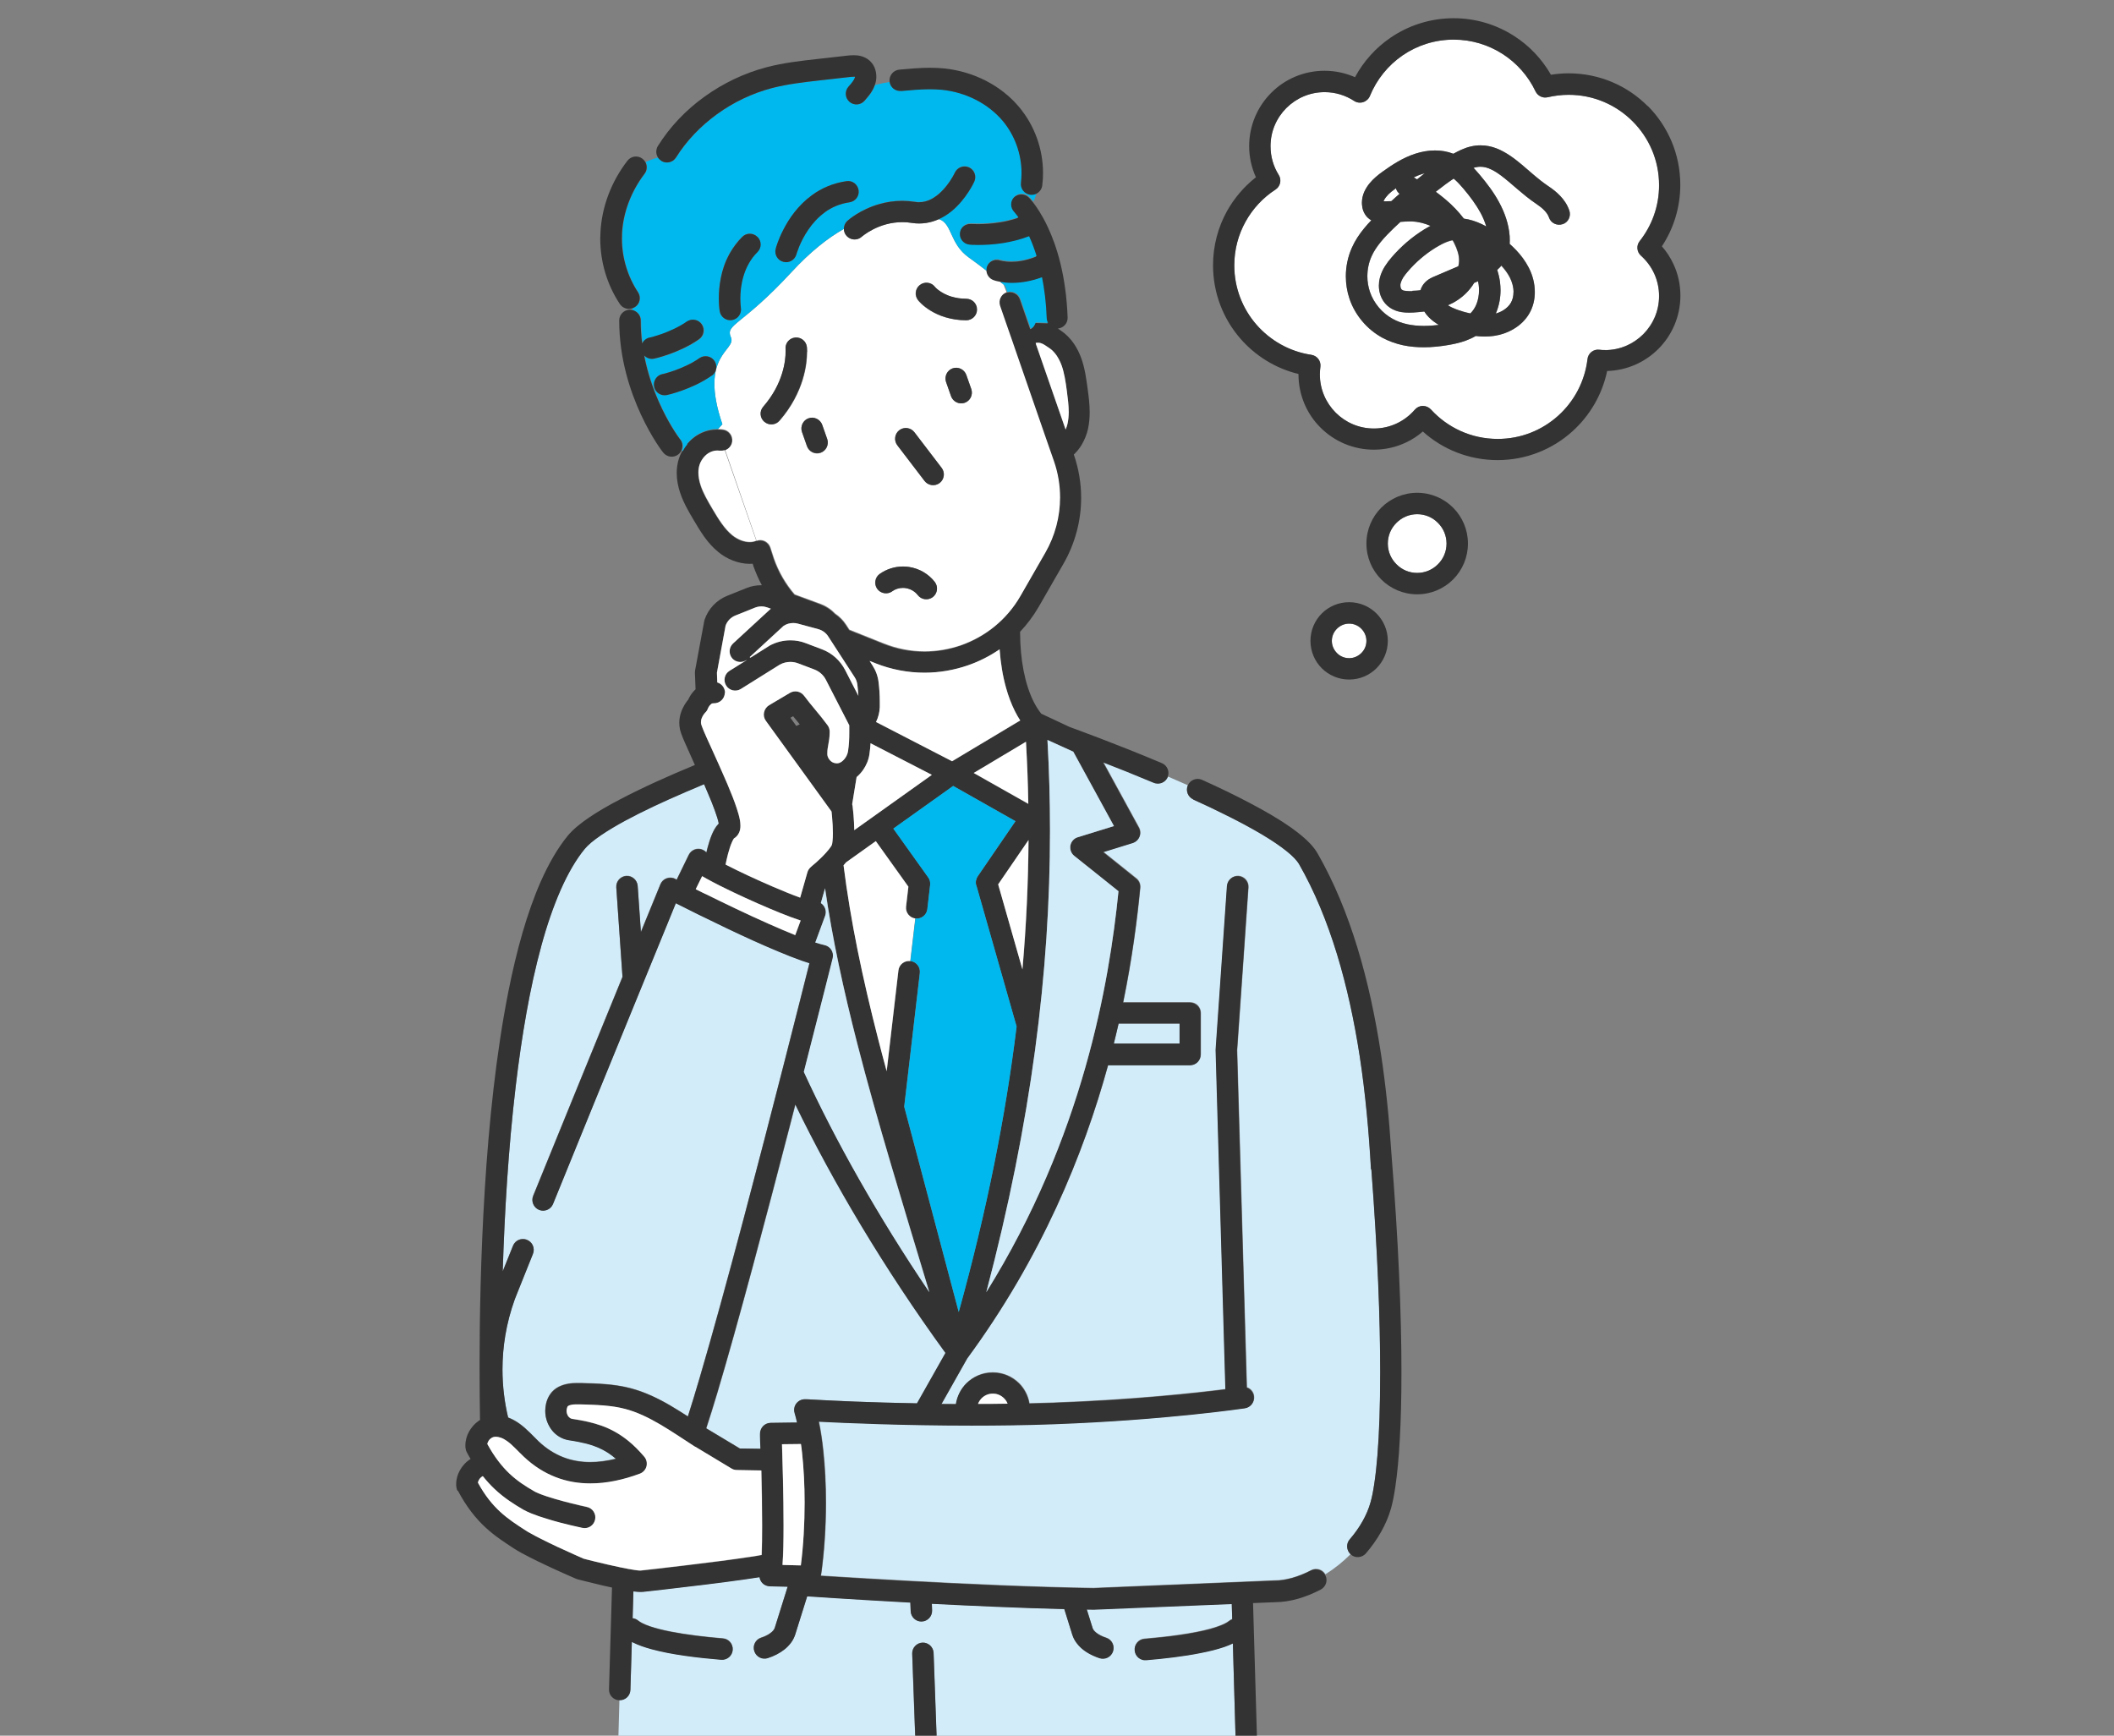 <svg width="190" height="156" viewBox="0 0 190 156" fill="none" xmlns="http://www.w3.org/2000/svg">
<rect x="0" y="0" width="190" height="156" fill="#808080" stroke="none"/>
<g clip-path="url(#clip0_10_325)">
<path d="M103.715 70.32C102.061 69.622 100.487 68.995 99.173 68.487L102.38 74.354C102.519 74.603 102.539 74.912 102.43 75.181C102.32 75.45 102.101 75.649 101.822 75.739L99.183 76.555L102.141 78.926C102.4 79.125 102.529 79.444 102.5 79.773C102.231 82.572 101.782 86.088 100.966 90.072H106.982C107.231 90.072 107.48 90.172 107.659 90.351C107.839 90.531 107.938 90.78 107.938 91.029V94.754C107.938 95.003 107.839 95.252 107.659 95.431C107.48 95.611 107.231 95.71 106.982 95.71H99.611C97.4 103.739 93.614 113.013 86.95 122.067L84.639 126.161C85.068 126.161 85.496 126.161 85.934 126.171C86.044 125.454 86.383 124.797 86.871 124.309C87.478 123.701 88.315 123.322 89.241 123.332C90.168 123.332 91.004 123.711 91.612 124.309C92.09 124.787 92.419 125.414 92.538 126.112C93.226 126.092 93.903 126.072 94.591 126.052C101.902 125.793 107.6 125.155 110.16 124.837L109.383 97.892L109.283 94.386C109.283 94.386 109.283 94.336 109.283 94.296L109.821 86.516L110.299 79.603C110.339 79.075 110.797 78.677 111.325 78.707C111.853 78.747 112.251 79.205 112.222 79.733L111.743 86.646L111.206 94.376L111.305 97.832L112.082 124.677C112.411 124.787 112.67 125.076 112.72 125.444C112.799 125.972 112.441 126.46 111.913 126.54C111.883 126.54 104.82 127.616 94.66 127.974C92.19 128.064 89.71 128.094 87.359 128.094C81.263 128.094 75.973 127.865 73.612 127.745C73.782 128.542 73.911 129.419 74.011 130.345C74.17 131.809 74.25 133.413 74.25 135.037C74.25 137.268 74.101 139.549 73.802 141.601C74.19 141.631 74.678 141.661 75.256 141.691C76.83 141.79 79.031 141.92 81.571 142.059C86.632 142.338 93.017 142.627 98.286 142.707L114.562 142.029H114.602C115.549 142.029 116.704 141.711 117.85 141.113C118.308 140.874 118.876 141.043 119.125 141.491C119.931 140.993 120.698 140.376 121.386 139.688C121.007 139.34 120.977 138.752 121.316 138.354C122.203 137.328 122.87 136.172 123.189 135.017C123.308 134.598 123.418 134.041 123.527 133.333C123.627 132.626 123.727 131.789 123.806 130.813C123.966 128.861 124.055 126.361 124.055 123.312C124.055 118.581 123.826 112.515 123.258 105.074L123.229 105.124C123.049 101.757 122.73 98.31 122.213 94.924C121.246 88.608 119.563 82.532 116.754 77.651C116.674 77.511 116.545 77.342 116.355 77.143C116.166 76.944 115.927 76.725 115.638 76.496C115.06 76.037 114.313 75.529 113.447 75.011C111.704 73.975 109.502 72.88 107.241 71.854C106.763 71.635 106.544 71.067 106.763 70.579C106.165 70.31 105.578 70.061 104.99 69.802C104.781 70.29 104.223 70.519 103.735 70.31L103.715 70.32Z" fill="#D2ECFA"/>
<path d="M48.65 85.012C47.624 88.738 46.877 93.111 46.349 97.623C45.682 103.241 45.343 109.098 45.184 114.248C45.443 113.61 45.751 112.833 46.11 111.947C46.309 111.449 46.867 111.22 47.365 111.419C47.863 111.618 48.092 112.176 47.893 112.674C47.216 114.348 46.708 115.623 46.439 116.3C46.349 116.529 46.289 116.688 46.259 116.758C45.483 118.94 45.154 121.061 45.154 123.063C45.154 124.588 45.343 126.042 45.662 127.387C45.672 127.387 45.682 127.387 45.692 127.397C46.04 127.526 46.359 127.705 46.648 127.915C47.017 128.173 47.325 128.462 47.614 128.741C47.893 129.02 48.152 129.289 48.401 129.528C49.108 130.196 49.845 130.654 50.612 130.953C51.379 131.251 52.196 131.391 53.043 131.391C53.78 131.391 54.557 131.281 55.354 131.092C55.105 130.883 54.866 130.704 54.627 130.544C54.049 130.176 53.461 129.937 52.744 129.737C52.266 129.608 51.728 129.508 51.12 129.419C50.802 129.369 50.493 129.249 50.234 129.09C49.975 128.931 49.746 128.721 49.566 128.482C49.208 128.004 48.999 127.416 48.999 126.789C48.999 126.57 49.029 126.341 49.078 126.122C49.148 125.843 49.258 125.554 49.447 125.285C49.626 125.016 49.895 124.787 50.204 124.627C50.503 124.478 50.802 124.388 51.081 124.348C51.359 124.299 51.618 124.289 51.858 124.289C51.987 124.289 52.107 124.289 52.226 124.289C53.651 124.329 55.155 124.358 56.679 124.757C57.984 125.105 59.169 125.683 60.295 126.341C60.812 126.649 61.321 126.968 61.819 127.287C62.137 126.311 62.496 125.135 62.874 123.83C64.01 119.976 65.395 114.895 66.779 109.706C69.399 99.854 71.979 89.604 72.746 86.546C72.517 86.477 72.268 86.397 72.019 86.307C71.391 86.088 70.694 85.809 69.957 85.5C68.493 84.893 66.879 84.156 65.375 83.438C63.472 82.532 61.749 81.675 60.733 81.157C60.534 81.635 60.275 82.273 59.966 83.04C59.239 84.813 58.223 87.303 57.067 90.122C54.756 95.77 51.907 102.773 49.696 108.192C49.497 108.68 48.939 108.919 48.441 108.72C47.953 108.52 47.714 107.963 47.913 107.464C50.334 101.508 53.541 93.658 55.942 87.781L55.384 79.733C55.344 79.205 55.752 78.747 56.28 78.707C56.808 78.667 57.266 79.075 57.306 79.603L57.595 83.747C58.671 81.127 59.348 79.464 59.348 79.464C59.448 79.215 59.657 79.016 59.906 78.926C60.165 78.836 60.444 78.846 60.683 78.976C60.683 78.976 60.703 78.976 60.733 79.006C60.753 79.016 60.783 79.026 60.812 79.046L61.898 76.814C62.127 76.346 62.695 76.137 63.173 76.366C63.293 76.426 63.402 76.505 63.482 76.595C63.552 76.296 63.642 75.968 63.741 75.649C63.861 75.26 64.01 74.882 64.199 74.533C64.299 74.354 64.428 74.175 64.588 74.005C64.588 73.995 64.588 73.985 64.588 73.965C64.558 73.836 64.518 73.667 64.458 73.467C64.339 73.079 64.159 72.591 63.95 72.063C63.751 71.555 63.522 71.017 63.273 70.459C62.217 70.897 61.131 71.366 60.085 71.834C58.223 72.671 56.45 73.547 55.065 74.374C54.278 74.842 53.611 75.3 53.133 75.699C52.883 75.908 52.684 76.107 52.545 76.276C51.768 77.233 51.041 78.488 50.383 79.962C49.726 81.436 49.148 83.139 48.64 85.002L48.65 85.012Z" fill="#D2ECFA"/>
<path d="M107.231 71.854C109.492 72.88 111.694 73.975 113.437 75.011C114.303 75.529 115.061 76.037 115.628 76.496C115.917 76.725 116.156 76.944 116.345 77.143C116.535 77.342 116.664 77.522 116.744 77.651C119.543 82.532 121.226 88.598 122.203 94.924C122.721 98.3 123.029 101.747 123.219 105.124L123.249 105.074C123.816 112.515 124.045 118.581 124.045 123.312C124.045 126.361 123.956 128.861 123.796 130.813C123.717 131.789 123.627 132.636 123.517 133.333C123.418 134.041 123.298 134.598 123.179 135.017C122.86 136.172 122.193 137.328 121.306 138.354C120.967 138.742 121.007 139.33 121.376 139.688C121.376 139.688 121.396 139.708 121.406 139.718C121.804 140.067 122.412 140.017 122.76 139.619C123.796 138.413 124.613 137.029 125.032 135.535C125.171 135.017 125.3 134.379 125.41 133.622C125.579 132.487 125.719 131.072 125.809 129.359C125.908 127.646 125.958 125.633 125.958 123.312C125.958 118.212 125.699 111.628 125.041 103.48C125.041 103.48 125.041 103.48 125.041 103.47C124.852 100.541 124.553 97.573 124.105 94.635C123.109 88.17 121.396 81.884 118.417 76.695C118.238 76.386 118.009 76.097 117.75 75.818C117.292 75.33 116.704 74.862 116.027 74.374C115.011 73.657 113.766 72.929 112.401 72.212C111.036 71.485 109.542 70.768 108.038 70.091C107.55 69.871 106.982 70.091 106.763 70.569C106.544 71.057 106.763 71.624 107.241 71.844L107.231 71.854Z" fill="#333333"/>
<path d="M82.249 156.035L81.98 148.634C81.96 148.106 82.378 147.657 82.906 147.637C83.434 147.618 83.882 148.036 83.902 148.564L84.171 156.035H111.046L110.807 147.687C110.568 147.797 110.319 147.906 110.05 147.996C109.413 148.215 108.695 148.394 107.918 148.544C106.374 148.853 104.621 149.052 103.018 149.181C102.49 149.221 102.021 148.833 101.982 148.305C101.942 147.777 102.33 147.309 102.858 147.269C103.884 147.179 104.97 147.07 105.996 146.92C107.022 146.771 107.998 146.592 108.785 146.372C109.313 146.223 109.761 146.064 110.08 145.904C110.259 145.815 110.399 145.725 110.478 145.655C110.558 145.585 110.658 145.536 110.747 145.506L110.708 144.131L98.326 144.639H98.276C98.077 144.639 97.878 144.639 97.678 144.639L98.206 146.323C98.226 146.372 98.246 146.432 98.306 146.502C98.356 146.572 98.436 146.651 98.535 146.731C98.734 146.89 99.043 147.06 99.422 147.179C99.93 147.339 100.209 147.886 100.039 148.394C99.88 148.902 99.332 149.181 98.824 149.012C98.406 148.873 98.017 148.703 97.668 148.474C97.32 148.245 97.011 147.976 96.762 147.647C96.593 147.428 96.463 147.169 96.374 146.9L95.656 144.599C91.762 144.5 87.528 144.32 83.753 144.121L83.773 144.719C83.793 145.247 83.374 145.695 82.846 145.715C82.319 145.735 81.87 145.317 81.85 144.789L81.82 144.012C81.701 144.012 81.581 144.002 81.462 143.992C76.382 143.713 72.616 143.454 72.616 143.454C72.597 143.454 72.567 143.454 72.547 143.454L71.471 146.89C71.381 147.169 71.252 147.418 71.082 147.637C70.913 147.857 70.724 148.056 70.505 148.225C70.076 148.564 69.568 148.823 69.01 149.002C68.502 149.161 67.965 148.893 67.795 148.385C67.626 147.877 67.905 147.339 68.413 147.169C68.692 147.08 68.941 146.96 69.13 146.841C69.319 146.721 69.449 146.592 69.528 146.482C69.578 146.412 69.608 146.352 69.628 146.303L70.793 142.587L69.19 142.547C68.871 142.547 68.572 142.378 68.403 142.109C68.323 141.99 68.283 141.86 68.263 141.731C68.234 141.731 68.214 141.731 68.184 141.74C67.785 141.81 67.307 141.88 66.779 141.95C65.723 142.099 64.448 142.258 63.193 142.418C60.683 142.727 58.253 142.996 57.804 143.045C57.715 143.045 57.635 143.055 57.565 143.055C57.366 143.055 57.157 143.035 56.928 143.006L56.858 145.426C57.037 145.446 57.207 145.516 57.356 145.635C57.436 145.705 57.575 145.795 57.755 145.884C57.934 145.974 58.163 146.064 58.412 146.153C58.93 146.333 59.567 146.492 60.285 146.631C61.709 146.91 63.412 147.11 64.976 147.239C65.504 147.279 65.903 147.747 65.853 148.275C65.813 148.803 65.345 149.201 64.817 149.152C63.761 149.062 62.645 148.942 61.56 148.793C60.484 148.634 59.438 148.444 58.532 148.195C57.924 148.026 57.376 147.837 56.888 147.598C56.858 147.578 56.828 147.568 56.788 147.548L56.659 151.851C56.639 152.379 56.201 152.797 55.673 152.787L55.583 156.005H82.259L82.249 156.035Z" fill="#D2ECFA"/>
<path d="M106.016 93.788V91.995H100.537C100.398 92.583 100.258 93.18 100.109 93.788H106.016Z" fill="#D2ECFA"/>
<path d="M71.501 99.266C71.351 99.834 71.202 100.422 71.052 101.01C68.921 109.238 66.331 118.999 64.488 125.185C64.13 126.4 63.791 127.476 63.492 128.373L66.51 130.186L68.373 130.215C68.353 129.698 68.343 129.299 68.333 129.08C68.333 128.95 68.333 128.881 68.333 128.881C68.333 128.622 68.413 128.373 68.602 128.183C68.781 127.994 69.03 127.885 69.289 127.885C69.289 127.885 70.276 127.875 71.451 127.855C71.521 127.855 71.59 127.855 71.66 127.855C71.59 127.546 71.521 127.257 71.441 126.998C71.351 126.699 71.411 126.371 71.61 126.122C71.81 125.872 72.108 125.743 72.427 125.763C72.427 125.763 72.447 125.763 72.507 125.763C72.557 125.763 72.636 125.763 72.736 125.773C72.935 125.783 73.234 125.803 73.612 125.823C74.37 125.863 75.475 125.912 76.83 125.972C78.404 126.032 80.326 126.092 82.468 126.131L85.028 121.599C79.519 114.019 74.927 106.289 71.531 99.266H71.501Z" fill="#D2ECFA"/>
<path d="M41.149 133.971C41.926 135.445 42.783 136.501 43.65 137.298C44.516 138.095 45.383 138.643 46.17 139.161C46.369 139.29 46.608 139.43 46.857 139.569C47.305 139.818 47.833 140.077 48.371 140.346C49.995 141.133 51.748 141.89 51.758 141.89C51.798 141.91 51.858 141.93 51.897 141.94C51.897 141.94 52.973 142.219 54.198 142.507C54.467 142.567 54.736 142.627 55.005 142.687L54.736 151.831C54.716 152.359 55.135 152.807 55.673 152.817C56.201 152.837 56.649 152.419 56.659 151.881L56.788 147.578C56.788 147.578 56.848 147.608 56.888 147.627C57.366 147.867 57.924 148.056 58.532 148.225C59.438 148.474 60.484 148.673 61.56 148.823C62.635 148.982 63.761 149.092 64.817 149.181C65.345 149.221 65.813 148.833 65.853 148.305C65.893 147.777 65.504 147.309 64.976 147.269C63.412 147.139 61.709 146.94 60.285 146.661C59.567 146.522 58.93 146.352 58.412 146.183C58.153 146.093 57.934 146.004 57.755 145.914C57.575 145.824 57.436 145.735 57.356 145.665C57.207 145.546 57.037 145.476 56.858 145.456L56.928 143.035C57.157 143.065 57.356 143.085 57.565 143.085C57.645 143.085 57.715 143.085 57.804 143.075C58.263 143.025 60.693 142.756 63.193 142.448C64.448 142.298 65.723 142.129 66.779 141.98C67.307 141.9 67.785 141.83 68.184 141.77C68.214 141.77 68.234 141.77 68.263 141.76C68.283 141.89 68.333 142.029 68.403 142.139C68.572 142.408 68.871 142.567 69.19 142.577L70.793 142.617L69.628 146.333C69.608 146.382 69.588 146.442 69.528 146.512C69.449 146.621 69.319 146.741 69.13 146.87C68.941 146.99 68.702 147.109 68.413 147.199C67.905 147.359 67.626 147.906 67.795 148.414C67.965 148.922 68.502 149.201 69.01 149.032C69.568 148.853 70.076 148.594 70.505 148.255C70.724 148.086 70.913 147.886 71.082 147.667C71.252 147.448 71.381 147.189 71.471 146.92L72.547 143.484C72.547 143.484 72.597 143.484 72.616 143.484C72.616 143.484 76.372 143.743 81.462 144.022C81.581 144.022 81.701 144.032 81.82 144.041L81.85 144.818C81.87 145.346 82.319 145.765 82.846 145.745C83.374 145.725 83.793 145.277 83.773 144.749L83.753 144.151C87.518 144.34 91.752 144.53 95.656 144.629L96.374 146.93C96.463 147.209 96.593 147.458 96.762 147.677C97.011 148.016 97.32 148.285 97.668 148.504C98.017 148.723 98.406 148.902 98.824 149.042C99.332 149.201 99.87 148.932 100.039 148.424C100.199 147.916 99.93 147.378 99.422 147.209C99.043 147.09 98.744 146.92 98.535 146.761C98.436 146.681 98.356 146.601 98.306 146.532C98.256 146.462 98.226 146.402 98.206 146.352L97.678 144.669C97.878 144.669 98.077 144.669 98.276 144.679H98.326L110.708 144.171L110.747 145.546C110.648 145.585 110.558 145.625 110.478 145.695C110.399 145.765 110.259 145.854 110.08 145.944C109.761 146.103 109.313 146.263 108.785 146.412C107.988 146.631 107.022 146.811 105.996 146.96C104.97 147.109 103.884 147.219 102.858 147.309C102.33 147.349 101.932 147.817 101.982 148.345C102.021 148.873 102.49 149.271 103.018 149.221C104.631 149.082 106.384 148.883 107.918 148.574C108.695 148.424 109.413 148.245 110.05 148.026C110.319 147.936 110.568 147.827 110.807 147.717L111.046 156.064H112.969L112.62 144.081L114.612 144.002C115.967 143.992 117.371 143.563 118.706 142.866C119.174 142.617 119.364 142.039 119.115 141.571C119.115 141.561 119.105 141.551 119.095 141.531C118.836 141.083 118.278 140.914 117.82 141.153C116.674 141.75 115.519 142.069 114.572 142.069H114.533L98.256 142.747C92.987 142.667 86.602 142.378 81.541 142.099C79.001 141.96 76.8 141.83 75.226 141.731C74.648 141.691 74.16 141.661 73.772 141.641C74.071 139.589 74.22 137.308 74.22 135.077C74.22 133.453 74.141 131.849 73.981 130.385C73.882 129.458 73.752 128.582 73.583 127.785C75.943 127.905 81.243 128.134 87.329 128.134C89.68 128.134 92.16 128.104 94.63 128.014C104.791 127.646 111.853 126.58 111.883 126.58C112.411 126.5 112.769 126.012 112.69 125.484C112.63 125.115 112.381 124.827 112.052 124.717L111.275 97.872L111.176 94.415L111.714 86.686L112.192 79.773C112.232 79.245 111.823 78.787 111.295 78.747C110.767 78.707 110.309 79.115 110.269 79.643L109.791 86.556L109.253 94.336C109.253 94.336 109.253 94.386 109.253 94.425L109.353 97.932L110.13 124.876C107.58 125.205 101.882 125.833 94.561 126.092C93.873 126.112 93.196 126.131 92.509 126.151C92.389 125.454 92.06 124.827 91.582 124.348C90.975 123.741 90.138 123.362 89.212 123.372C88.285 123.372 87.448 123.751 86.841 124.348C86.353 124.837 86.014 125.494 85.904 126.211C85.466 126.211 85.038 126.211 84.609 126.201L86.921 122.107C93.584 113.043 97.38 103.769 99.581 95.75H106.952C107.201 95.75 107.45 95.651 107.63 95.471C107.809 95.292 107.908 95.043 107.908 94.794V91.069C107.908 90.82 107.809 90.57 107.63 90.391C107.45 90.212 107.201 90.112 106.952 90.112H100.936C101.753 86.128 102.201 82.612 102.47 79.813C102.5 79.484 102.37 79.175 102.111 78.966L99.153 76.595L101.792 75.778C102.071 75.689 102.29 75.49 102.4 75.221C102.51 74.952 102.49 74.653 102.35 74.394L99.143 68.527C100.458 69.035 102.031 69.662 103.685 70.359C104.173 70.569 104.741 70.34 104.94 69.852C105.149 69.363 104.92 68.796 104.422 68.586C100.209 66.813 96.563 65.499 96.135 65.339L93.584 64.144C93.345 63.845 93.116 63.486 92.907 63.078C92.519 62.311 92.21 61.365 92.001 60.299C91.791 59.233 91.682 58.048 91.682 56.803C91.682 56.803 91.682 56.792 91.682 56.783C92.309 56.115 92.877 55.368 93.355 54.541L95.587 50.657C96.632 48.834 97.17 46.792 97.17 44.74C97.17 43.435 96.951 42.12 96.513 40.855C96.782 40.596 97.021 40.307 97.21 39.988C97.479 39.54 97.678 39.042 97.788 38.544C97.898 38.036 97.937 37.538 97.937 37.06C97.937 36.293 97.838 35.566 97.748 34.898C97.629 34.061 97.519 33.145 97.19 32.219C97.021 31.75 96.802 31.292 96.503 30.864C96.204 30.436 95.826 30.037 95.368 29.728C95.288 29.678 95.188 29.609 95.079 29.529C95.587 29.479 95.975 29.051 95.955 28.533C95.816 24.798 94.989 22.128 94.162 20.385C93.654 19.299 93.156 18.582 92.827 18.163C92.628 17.915 92.499 17.775 92.469 17.755C92.09 17.377 91.483 17.387 91.104 17.755C90.726 18.134 90.736 18.741 91.104 19.11C91.104 19.11 91.263 19.279 91.483 19.588C90.925 19.777 90.357 19.917 89.809 19.996C89.052 20.116 88.365 20.146 87.887 20.146C87.688 20.146 87.518 20.146 87.409 20.136C87.359 20.136 87.309 20.136 87.289 20.136H87.259C86.731 20.096 86.263 20.485 86.223 21.012C86.183 21.54 86.572 22.009 87.1 22.048C87.12 22.048 87.418 22.078 87.887 22.078C88.435 22.078 89.212 22.048 90.098 21.909C90.835 21.789 91.642 21.61 92.439 21.291C92.439 21.311 92.459 21.331 92.469 21.351C92.688 21.839 92.917 22.407 93.116 23.064C92.22 23.433 91.463 23.533 90.905 23.533C90.556 23.533 90.287 23.493 90.108 23.463C90.018 23.443 89.959 23.433 89.919 23.423C89.899 23.423 89.889 23.423 89.889 23.413C89.391 23.244 88.843 23.503 88.664 24.001C88.614 24.13 88.604 24.26 88.614 24.389C88.634 24.758 88.883 25.096 89.251 25.236C89.291 25.256 89.51 25.326 89.849 25.385C90.118 25.435 90.477 25.475 90.915 25.475C91.642 25.475 92.568 25.355 93.604 24.967C93.814 26.023 93.973 27.238 94.023 28.623C94.023 28.782 94.073 28.931 94.142 29.061C94.142 29.061 94.142 29.071 94.152 29.081C94.132 29.081 94.112 29.061 94.082 29.061L93.046 29.031C92.907 29.37 92.758 29.539 92.588 29.589C92.479 29.28 92.359 28.922 92.23 28.553C92.1 28.174 91.801 27.318 91.662 26.909C91.493 26.421 90.975 26.162 90.487 26.302C90.467 26.302 90.457 26.302 90.437 26.312C90.437 26.312 90.437 26.312 90.427 26.312C89.929 26.491 89.67 27.039 89.849 27.537C89.989 27.935 90.287 28.792 90.417 29.18C90.646 29.838 90.845 30.426 91.004 30.864C91.154 31.292 91.244 31.561 91.244 31.561L93.943 39.361L94.69 41.502C95.059 42.558 95.238 43.664 95.238 44.76C95.238 46.483 94.79 48.196 93.913 49.72L91.682 53.605C90.447 55.747 88.524 57.271 86.323 58.038C85.277 58.396 84.181 58.586 83.066 58.586C81.83 58.586 80.585 58.356 79.38 57.868L76.312 56.643L76.013 56.185C75.754 55.786 75.415 55.448 75.027 55.189C74.658 54.8 74.21 54.511 73.712 54.322L71.391 53.465C70.584 52.529 69.947 51.434 69.528 50.238L69.21 49.252C69.13 49.003 68.951 48.804 68.722 48.684C68.493 48.565 68.224 48.555 67.975 48.634H67.955L67.915 48.644C67.746 48.714 67.566 48.744 67.367 48.744C67.118 48.744 66.839 48.684 66.57 48.585C66.301 48.475 66.022 48.316 65.793 48.126C65.454 47.847 65.146 47.499 64.857 47.09C64.568 46.682 64.289 46.224 64.01 45.756C63.582 45.029 63.183 44.351 62.964 43.674C62.835 43.275 62.755 42.867 62.755 42.498C62.755 42.239 62.785 42 62.864 41.781C62.894 41.682 62.964 41.532 63.054 41.383C63.193 41.154 63.392 40.934 63.632 40.775C63.751 40.696 63.871 40.636 64.01 40.596C64.15 40.556 64.289 40.526 64.458 40.526C64.538 40.526 64.618 40.526 64.697 40.546C64.847 40.566 64.986 40.546 65.126 40.506C65.126 40.506 65.136 40.506 65.146 40.506C65.474 40.387 65.733 40.098 65.783 39.729C65.853 39.201 65.484 38.713 64.956 38.644C64.807 38.624 64.657 38.614 64.508 38.614C64.488 38.614 64.468 38.614 64.448 38.614C63.96 38.614 63.502 38.713 63.104 38.892C62.506 39.151 62.048 39.55 61.709 39.958C61.54 40.167 61.4 40.377 61.291 40.586C61.291 40.586 61.291 40.606 61.281 40.606C61.171 40.805 61.092 41.004 61.022 41.203C60.882 41.642 60.822 42.08 60.822 42.508C60.822 43.136 60.942 43.734 61.131 44.291C61.44 45.218 61.918 46.015 62.347 46.742C62.626 47.22 62.934 47.728 63.283 48.226C63.642 48.724 64.06 49.212 64.578 49.63C64.956 49.939 65.395 50.198 65.863 50.378C66.331 50.557 66.839 50.676 67.367 50.676C67.457 50.676 67.546 50.676 67.646 50.666L67.706 50.846V50.866C67.925 51.463 68.174 52.051 68.473 52.599C68.453 52.599 68.423 52.599 68.403 52.599C67.965 52.599 67.526 52.679 67.108 52.848L65.345 53.555C64.389 53.944 63.651 54.731 63.323 55.707C63.313 55.747 63.303 55.796 63.293 55.836L62.476 60.239C62.466 60.309 62.456 60.379 62.456 60.448L62.516 61.952C62.516 61.952 62.426 62.042 62.386 62.082C62.157 62.321 62.018 62.56 61.918 62.749C61.898 62.799 61.868 62.839 61.858 62.879C61.769 62.988 61.649 63.138 61.53 63.337C61.42 63.526 61.301 63.755 61.211 64.024C61.121 64.293 61.052 64.612 61.052 64.951C61.052 65.16 61.072 65.369 61.121 65.588C61.151 65.718 61.191 65.817 61.231 65.947C61.311 66.176 61.42 66.435 61.56 66.754C61.799 67.302 62.108 67.979 62.436 68.716C62.436 68.726 62.446 68.746 62.456 68.756C60.135 69.712 57.735 70.788 55.693 71.864C54.667 72.401 53.73 72.939 52.943 73.477C52.545 73.746 52.186 74.015 51.867 74.284C51.549 74.553 51.27 74.822 51.031 75.111C50.104 76.246 49.307 77.641 48.6 79.235C47.375 82.014 46.429 85.411 45.692 89.116C44.586 94.684 43.938 100.96 43.57 106.917C43.201 112.873 43.102 118.491 43.102 122.715C43.102 124.697 43.122 126.371 43.142 127.626C43.092 127.656 43.042 127.685 42.992 127.725C42.654 127.964 42.375 128.283 42.165 128.652C41.956 129.02 41.827 129.449 41.827 129.917C41.827 130.006 41.827 130.096 41.847 130.186C41.857 130.305 41.897 130.415 41.956 130.524C42.066 130.733 42.175 130.933 42.295 131.132C42.255 131.162 42.205 131.182 42.165 131.212C41.827 131.451 41.548 131.769 41.339 132.138C41.13 132.507 41 132.935 41 133.403C41 133.493 41 133.582 41.02 133.672C41.03 133.792 41.07 133.901 41.13 134.011L41.149 133.971ZM88.225 125.673C88.484 125.414 88.833 125.255 89.231 125.255C89.63 125.255 89.978 125.414 90.237 125.673C90.377 125.813 90.487 125.972 90.556 126.151C89.66 126.161 88.773 126.171 87.907 126.171C87.976 125.982 88.086 125.813 88.235 125.663L88.225 125.673ZM93.096 30.884C93.096 30.884 93.096 30.864 93.076 30.824C93.156 30.804 93.226 30.804 93.286 30.804C93.375 30.804 93.445 30.814 93.515 30.834C93.624 30.864 93.734 30.914 93.863 30.993C93.993 31.073 94.132 31.173 94.312 31.292C94.551 31.452 94.76 31.671 94.949 31.94C95.138 32.209 95.288 32.517 95.407 32.846C95.646 33.514 95.766 34.291 95.876 35.127C95.965 35.795 96.045 36.442 96.045 37.04C96.045 37.418 96.015 37.767 95.935 38.096C95.895 38.265 95.836 38.444 95.766 38.604L93.086 30.884H93.096ZM71.969 140.695L70.325 140.655C70.325 140.655 70.325 140.605 70.325 140.575C70.385 139.679 70.415 138.443 70.415 137.089C70.415 134.429 70.325 131.341 70.276 129.797C70.754 129.797 71.351 129.787 71.979 129.777C72.009 130.036 72.049 130.295 72.079 130.554C72.228 131.939 72.308 133.473 72.308 135.037C72.308 136.949 72.198 138.912 71.969 140.685V140.695ZM82.438 126.131C80.296 126.092 78.374 126.032 76.8 125.972C75.445 125.922 74.34 125.863 73.583 125.823C73.204 125.803 72.905 125.783 72.706 125.773C72.606 125.773 72.527 125.763 72.477 125.763C72.427 125.763 72.397 125.763 72.397 125.763C72.079 125.743 71.78 125.882 71.581 126.122C71.381 126.371 71.322 126.699 71.411 126.998C71.491 127.257 71.561 127.546 71.63 127.855C71.561 127.855 71.491 127.855 71.421 127.855C70.246 127.865 69.26 127.885 69.26 127.885C69.001 127.885 68.751 127.994 68.572 128.183C68.393 128.373 68.303 128.622 68.303 128.881C68.303 128.881 68.303 128.95 68.303 129.08C68.303 129.299 68.323 129.698 68.343 130.216L66.48 130.186L63.462 128.373C63.761 127.466 64.09 126.39 64.458 125.185C66.311 118.999 68.891 109.238 71.023 101.01C71.172 100.422 71.322 99.844 71.471 99.266C74.878 106.289 79.46 114.019 84.968 121.599L82.408 126.131H82.438ZM74.728 85.361C74.589 85.142 74.37 84.982 74.111 84.933C73.882 84.883 73.603 84.803 73.284 84.703L74.17 82.303C74.33 81.874 74.16 81.396 73.782 81.157L74.16 79.832C74.818 84.365 75.824 89.007 77.059 93.798C78.872 100.85 81.163 108.241 83.534 116.131C78.912 109.297 75.077 102.474 72.258 96.338C73.782 90.391 74.858 86.098 74.858 86.098C74.917 85.849 74.878 85.58 74.738 85.351L74.728 85.361ZM86.163 117.924L81.263 99.466L82.667 87.443C82.727 86.915 82.348 86.437 81.82 86.377C81.293 86.317 80.814 86.696 80.755 87.224L79.699 96.278C79.43 95.292 79.171 94.306 78.922 93.34C77.537 87.941 76.442 82.781 75.824 77.77C75.864 77.721 75.913 77.671 75.953 77.621C75.983 77.581 76.013 77.541 76.043 77.511L78.722 75.599L81.651 79.693L81.442 81.486C81.382 82.014 81.761 82.492 82.289 82.552C82.817 82.612 83.295 82.233 83.354 81.705L83.603 79.544C83.633 79.305 83.574 79.066 83.434 78.866L80.296 74.473L85.675 70.638L91.273 73.806L87.877 78.767C87.717 79.006 87.668 79.305 87.747 79.573L91.363 92.254C90.387 100.263 88.704 108.739 86.163 117.914V117.924ZM106.016 91.995V93.788H100.109C100.258 93.18 100.408 92.583 100.537 91.995H106.016ZM94.371 74.663C94.371 71.903 94.292 69.194 94.142 66.505L96.463 67.56L100.119 74.244L96.862 75.25C96.523 75.36 96.264 75.639 96.204 75.987C96.135 76.336 96.274 76.695 96.553 76.924L100.527 80.101C99.701 88.309 97.35 102.175 88.644 116.141C92.698 100.791 94.371 87.303 94.371 74.663ZM91.901 87.134L89.72 79.494L92.449 75.509C92.429 79.295 92.25 83.159 91.901 87.134ZM92.22 66.684C92.319 68.527 92.389 70.389 92.429 72.262L87.528 69.493L92.23 66.684H92.22ZM78.693 59.621C80.127 60.199 81.621 60.468 83.095 60.468C84.43 60.468 85.745 60.239 86.99 59.811C87.996 59.462 88.963 58.974 89.849 58.366C89.939 59.592 90.128 60.757 90.427 61.823C90.636 62.58 90.905 63.277 91.224 63.925C91.373 64.213 91.532 64.492 91.702 64.761L85.576 68.427L78.743 64.901C78.942 64.492 79.061 64.044 79.081 63.576C79.081 63.397 79.081 63.227 79.081 63.058C79.081 62.42 79.031 61.883 78.972 61.325C78.912 60.797 78.722 60.279 78.434 59.831L78.165 59.412L78.703 59.621H78.693ZM77.577 69.204C77.866 68.776 78.075 68.298 78.145 67.77C78.195 67.421 78.225 67.102 78.244 66.803L83.753 69.642L76.78 74.613C76.78 74.125 76.74 73.637 76.71 73.248C76.671 72.79 76.631 72.471 76.631 72.461C76.631 72.401 76.611 72.342 76.591 72.282L76.989 69.841C77.209 69.652 77.408 69.433 77.577 69.194V69.204ZM70.425 56.255C70.684 56.085 70.983 55.996 71.282 55.996C71.421 55.996 71.551 56.016 71.69 56.045L73.533 56.544C73.901 56.643 74.23 56.882 74.439 57.201L76.82 60.877C76.95 61.076 77.029 61.305 77.059 61.544C77.099 61.903 77.129 62.211 77.149 62.54L75.963 60.229C75.525 59.373 74.778 58.705 73.871 58.356L72.427 57.809C71.979 57.639 71.511 57.55 71.043 57.55C70.385 57.55 69.728 57.719 69.13 58.048L69.09 58.068L67.457 59.093L67.387 59.044L70.435 56.235L70.425 56.255ZM63.064 64.602C63.114 64.443 63.203 64.293 63.283 64.194C63.323 64.144 63.353 64.104 63.373 64.084L63.392 64.064C63.502 63.955 63.582 63.835 63.632 63.696C63.632 63.696 63.651 63.636 63.691 63.576C63.741 63.486 63.821 63.377 63.901 63.317C63.94 63.287 63.97 63.267 64.01 63.247C64.05 63.237 64.09 63.227 64.15 63.227H64.159C64.687 63.247 65.136 62.829 65.156 62.291C65.165 61.843 64.877 61.454 64.458 61.335L64.428 60.458L65.205 56.235C65.355 55.816 65.674 55.478 66.092 55.318L67.855 54.611C68.044 54.541 68.234 54.502 68.433 54.502C68.612 54.502 68.801 54.531 68.971 54.601L69.279 54.711C69.279 54.711 69.21 54.761 69.18 54.79L65.883 57.828C65.494 58.187 65.464 58.795 65.823 59.193C66.152 59.552 66.69 59.602 67.078 59.323C67.078 59.333 67.078 59.343 67.068 59.352L65.564 60.289C65.116 60.568 64.976 61.165 65.255 61.614C65.534 62.062 66.132 62.201 66.58 61.922L70.066 59.741C70.365 59.582 70.694 59.492 71.023 59.492C71.262 59.492 71.501 59.532 71.73 59.621L73.174 60.169C73.632 60.339 74.011 60.677 74.23 61.116L76.322 65.19C76.322 65.449 76.332 65.678 76.322 65.907C76.322 66.425 76.302 66.883 76.212 67.511C76.192 67.64 76.153 67.78 76.083 67.919C75.983 68.128 75.824 68.317 75.665 68.437C75.585 68.497 75.505 68.547 75.435 68.567C75.366 68.596 75.296 68.606 75.236 68.606H75.196C75.067 68.606 74.967 68.586 74.868 68.537C74.718 68.477 74.589 68.357 74.499 68.218C74.399 68.078 74.36 67.919 74.35 67.799C74.35 67.76 74.35 67.73 74.35 67.69C74.35 67.401 74.389 67.202 74.439 66.923C74.489 66.654 74.559 66.295 74.559 65.847C74.559 65.807 74.559 65.767 74.559 65.718C74.559 65.518 74.489 65.339 74.37 65.18C73.662 64.224 72.875 63.377 72.258 62.53C71.959 62.132 71.421 62.022 70.993 62.271L69.11 63.387C68.881 63.526 68.712 63.755 68.662 64.024C68.602 64.293 68.662 64.562 68.821 64.781L74.728 72.939C74.738 73.069 74.758 73.248 74.778 73.447C74.808 73.866 74.848 74.404 74.848 74.892C74.848 75.141 74.848 75.38 74.818 75.569C74.818 75.659 74.798 75.748 74.788 75.808C74.778 75.868 74.768 75.918 74.758 75.928C74.758 75.948 74.718 76.017 74.668 76.097C74.569 76.246 74.409 76.456 74.21 76.665C73.921 76.984 73.583 77.302 73.314 77.541C73.184 77.661 73.065 77.761 72.985 77.82C72.945 77.85 72.915 77.88 72.895 77.9L72.875 77.92C72.726 78.04 72.606 78.219 72.557 78.408L71.909 80.679C71.212 80.43 70.335 80.072 69.409 79.673C67.965 79.055 66.411 78.328 65.235 77.721C65.225 77.721 65.215 77.711 65.205 77.701C65.255 77.422 65.335 77.083 65.424 76.745C65.524 76.356 65.654 75.958 65.783 75.679C65.843 75.539 65.903 75.43 65.942 75.38L65.962 75.35C66.082 75.28 66.192 75.181 66.271 75.081C66.401 74.912 66.47 74.742 66.5 74.593C66.53 74.454 66.54 74.324 66.54 74.204C66.54 74.025 66.52 73.856 66.49 73.686C66.431 73.368 66.341 73.029 66.211 72.66C66.002 72.013 65.703 71.266 65.375 70.489C64.887 69.324 64.319 68.088 63.851 67.062C63.622 66.554 63.422 66.096 63.263 65.748C63.183 65.568 63.123 65.419 63.084 65.299C63.044 65.18 63.014 65.1 63.014 65.1C62.994 65.03 62.994 64.971 62.994 64.901C62.994 64.791 63.014 64.692 63.044 64.582L63.064 64.602ZM71.879 65.1L71.57 65.249L71.043 64.512L71.282 64.373C71.481 64.622 71.68 64.861 71.879 65.1ZM71.969 82.741L71.481 84.056C70.724 83.757 69.897 83.398 69.05 83.02C67.068 82.143 64.976 81.127 63.383 80.341C63.084 80.191 62.805 80.052 62.536 79.922L63.114 78.747C63.253 78.826 63.392 78.906 63.552 78.996C64.219 79.364 65.056 79.793 65.972 80.221C67.347 80.878 68.871 81.546 70.156 82.064C70.803 82.323 71.381 82.542 71.869 82.701C71.899 82.711 71.939 82.721 71.969 82.731V82.741ZM47.365 111.439C46.867 111.24 46.309 111.479 46.11 111.967C45.751 112.853 45.443 113.63 45.184 114.268C45.343 109.108 45.682 103.261 46.349 97.643C46.887 93.13 47.624 88.758 48.65 85.032C49.158 83.169 49.746 81.466 50.393 79.992C51.041 78.518 51.768 77.263 52.555 76.306C52.684 76.147 52.883 75.948 53.142 75.728C53.621 75.33 54.288 74.872 55.075 74.404C56.46 73.577 58.233 72.7 60.095 71.864C61.141 71.395 62.227 70.927 63.283 70.489C63.522 71.037 63.751 71.585 63.96 72.093C64.169 72.621 64.349 73.109 64.468 73.497C64.528 73.686 64.568 73.856 64.598 73.995C64.598 74.005 64.598 74.015 64.598 74.035C64.438 74.204 64.309 74.384 64.209 74.563C64.01 74.912 63.871 75.29 63.751 75.679C63.651 75.998 63.562 76.326 63.492 76.625C63.412 76.535 63.303 76.456 63.183 76.396C62.705 76.177 62.137 76.376 61.908 76.844L60.822 79.075C60.822 79.075 60.763 79.046 60.743 79.036C60.713 79.016 60.693 79.006 60.693 79.006C60.454 78.876 60.175 78.866 59.916 78.956C59.657 79.046 59.458 79.245 59.358 79.494C59.358 79.494 58.681 81.157 57.605 83.777L57.316 79.633C57.276 79.105 56.818 78.707 56.29 78.737C55.762 78.777 55.364 79.235 55.394 79.763L55.952 87.811C53.551 93.688 50.343 101.538 47.923 107.494C47.724 107.982 47.963 108.55 48.451 108.749C48.939 108.949 49.507 108.71 49.706 108.222C51.907 102.793 54.766 95.79 57.077 90.152C58.233 87.333 59.249 84.843 59.976 83.07C60.295 82.303 60.554 81.665 60.743 81.187C61.759 81.705 63.482 82.562 65.385 83.468C66.889 84.186 68.502 84.923 69.967 85.53C70.704 85.839 71.391 86.108 72.029 86.337C72.288 86.427 72.527 86.506 72.756 86.576C71.989 89.634 69.399 99.884 66.789 109.736C65.415 114.925 64.02 120.005 62.885 123.86C62.496 125.175 62.137 126.341 61.829 127.317C61.331 126.998 60.822 126.679 60.304 126.371C59.189 125.713 58.004 125.135 56.689 124.787C55.165 124.388 53.66 124.358 52.236 124.319C52.117 124.319 51.997 124.319 51.867 124.319C51.629 124.319 51.37 124.319 51.091 124.378C50.812 124.428 50.513 124.508 50.214 124.657C49.905 124.817 49.636 125.056 49.457 125.315C49.268 125.584 49.158 125.863 49.088 126.151C49.039 126.371 49.009 126.6 49.009 126.819C49.009 127.446 49.218 128.034 49.577 128.512C49.756 128.751 49.985 128.96 50.244 129.12C50.503 129.279 50.802 129.399 51.13 129.449C51.748 129.538 52.276 129.648 52.754 129.767C53.471 129.957 54.059 130.206 54.637 130.574C54.876 130.734 55.115 130.913 55.364 131.122C54.567 131.321 53.79 131.421 53.053 131.421C52.196 131.421 51.389 131.281 50.622 130.983C49.855 130.684 49.118 130.225 48.411 129.558C48.162 129.319 47.903 129.05 47.624 128.771C47.335 128.492 47.026 128.203 46.658 127.944C46.369 127.745 46.05 127.566 45.702 127.426C45.692 127.426 45.682 127.426 45.672 127.416C45.353 126.072 45.164 124.617 45.164 123.093C45.164 121.091 45.483 118.969 46.269 116.788C46.299 116.718 46.359 116.549 46.449 116.33C46.718 115.652 47.226 114.377 47.903 112.704C48.102 112.206 47.863 111.648 47.375 111.449L47.365 111.439ZM43.002 133.164C43.042 133.044 43.122 132.925 43.221 132.835C43.281 132.776 43.351 132.726 43.411 132.696C43.759 133.124 44.108 133.513 44.466 133.851C45.333 134.668 46.22 135.226 47.056 135.714C47.276 135.834 47.505 135.943 47.754 136.043C48.192 136.222 48.69 136.391 49.198 136.541C49.955 136.77 50.742 136.969 51.34 137.119C51.937 137.258 52.346 137.348 52.356 137.348C52.874 137.457 53.392 137.128 53.501 136.611C53.611 136.093 53.282 135.575 52.764 135.465C52.664 135.445 51.738 135.236 50.692 134.957C50.174 134.818 49.626 134.658 49.138 134.499C48.899 134.419 48.68 134.339 48.481 134.26C48.291 134.18 48.132 134.1 48.032 134.051C47.236 133.592 46.508 133.124 45.801 132.457C45.134 131.819 44.476 131.002 43.819 129.807C43.819 129.767 43.839 129.717 43.849 129.678C43.889 129.558 43.968 129.439 44.068 129.349C44.168 129.259 44.277 129.199 44.347 129.18C44.427 129.16 44.496 129.15 44.586 129.15C44.715 129.15 44.875 129.18 45.044 129.239C45.214 129.299 45.393 129.399 45.562 129.518C45.801 129.688 46.04 129.897 46.289 130.146C46.538 130.395 46.807 130.674 47.106 130.953C47.983 131.779 48.939 132.387 49.955 132.776C50.961 133.164 52.017 133.343 53.083 133.343C54.557 133.343 56.051 133.015 57.525 132.467C57.824 132.357 58.043 132.108 58.123 131.799C58.203 131.491 58.123 131.172 57.914 130.933C57.426 130.365 56.948 129.887 56.45 129.488C55.712 128.891 54.935 128.462 54.109 128.164C53.282 127.865 52.415 127.685 51.429 127.536C51.379 127.536 51.32 127.506 51.27 127.476C51.19 127.426 51.111 127.337 51.041 127.227C50.981 127.108 50.941 126.968 50.941 126.819C50.941 126.749 50.941 126.679 50.971 126.6C50.991 126.51 51.021 126.45 51.041 126.42C51.061 126.39 51.071 126.381 51.1 126.371C51.18 126.331 51.28 126.301 51.409 126.271C51.539 126.251 51.698 126.241 51.877 126.241C51.977 126.241 52.087 126.241 52.196 126.241C53.621 126.281 54.975 126.321 56.211 126.649C57.276 126.928 58.302 127.426 59.338 128.034C60.374 128.642 61.41 129.349 62.486 130.036H62.506L65.753 131.999C65.893 132.088 66.062 132.128 66.231 132.138L68.443 132.178C68.483 133.682 68.513 135.495 68.513 137.119C68.513 138.105 68.502 139.031 68.473 139.768C68.443 139.768 68.403 139.778 68.373 139.788C68.114 139.838 67.765 139.898 67.347 139.957C65.883 140.187 63.622 140.465 61.649 140.705C59.677 140.944 57.984 141.133 57.605 141.173H57.585C57.515 141.173 57.356 141.163 57.147 141.133C56.788 141.083 56.3 140.993 55.792 140.884C55.015 140.724 54.169 140.525 53.521 140.366C53.192 140.286 52.923 140.216 52.724 140.167C52.625 140.147 52.555 140.127 52.495 140.107C52.236 139.997 51.24 139.559 50.154 139.051C49.596 138.792 49.009 138.513 48.501 138.244C48.242 138.115 48.003 137.985 47.793 137.866C47.584 137.746 47.405 137.637 47.266 137.557C46.469 137.039 45.721 136.551 44.994 135.893C44.317 135.266 43.65 134.469 43.002 133.284C43.002 133.244 43.022 133.194 43.032 133.154L43.002 133.164Z" fill="#333333"/>
<path d="M92.439 75.499L89.71 79.484L91.891 87.124C92.24 83.15 92.409 79.285 92.439 75.499Z" fill="white"/>
<path d="M82.279 82.552C81.751 82.492 81.372 82.014 81.432 81.486L81.641 79.693L78.713 75.599L76.033 77.511C76.033 77.511 75.973 77.591 75.943 77.621C75.904 77.671 75.864 77.721 75.814 77.77C76.442 82.771 77.527 87.941 78.912 93.34C79.161 94.316 79.42 95.292 79.689 96.278L80.745 87.224C80.804 86.696 81.282 86.317 81.811 86.377L82.259 82.552H82.279Z" fill="white"/>
<path d="M87.737 79.573C87.658 79.295 87.707 79.006 87.867 78.767L91.263 73.806L85.665 70.638L80.286 74.473L83.424 78.866C83.564 79.055 83.623 79.305 83.594 79.544L83.344 81.705C83.285 82.233 82.807 82.612 82.279 82.552L81.83 86.377C82.358 86.437 82.737 86.915 82.677 87.443L81.273 99.466L86.173 117.924C88.713 108.749 90.387 100.273 91.373 92.264L87.757 79.584L87.737 79.573Z" fill="#00B8EE"/>
<path d="M78.693 59.611L78.155 59.402L78.424 59.821C78.713 60.269 78.902 60.777 78.962 61.315C79.031 61.873 79.071 62.401 79.071 63.048C79.071 63.217 79.071 63.387 79.071 63.566C79.051 64.034 78.932 64.483 78.733 64.891L85.566 68.417L91.692 64.751C91.522 64.493 91.363 64.214 91.214 63.915C90.895 63.277 90.626 62.57 90.417 61.813C90.118 60.747 89.929 59.592 89.839 58.356C88.953 58.964 87.996 59.452 86.98 59.801C85.735 60.229 84.42 60.458 83.085 60.458C81.611 60.458 80.117 60.179 78.683 59.611H78.693Z" fill="white"/>
<path d="M84.181 156.035L83.912 148.564C83.892 148.036 83.444 147.617 82.916 147.637C82.388 147.657 81.97 148.106 81.99 148.634L82.259 156.035H84.191H84.181Z" fill="#333333"/>
<path d="M90.556 126.151C90.487 125.972 90.377 125.803 90.237 125.673C89.978 125.414 89.63 125.255 89.231 125.255C88.833 125.255 88.484 125.414 88.225 125.673C88.086 125.813 87.976 125.992 87.897 126.181C88.773 126.181 89.65 126.181 90.546 126.161L90.556 126.151Z" fill="white"/>
<path d="M87.518 69.473L92.419 72.242C92.389 70.37 92.319 68.507 92.21 66.664L87.508 69.473H87.518Z" fill="white"/>
<path d="M78.244 66.793C78.225 67.092 78.195 67.411 78.145 67.76C78.075 68.288 77.866 68.776 77.577 69.194C77.408 69.433 77.218 69.652 76.989 69.841L76.591 72.282C76.611 72.342 76.621 72.401 76.631 72.461C76.631 72.461 76.671 72.79 76.71 73.248C76.74 73.637 76.77 74.115 76.78 74.613L83.753 69.642L78.244 66.803V66.793Z" fill="white"/>
<path d="M72.248 96.348C75.067 102.484 78.902 109.307 83.524 116.141C81.153 108.261 78.862 100.86 77.049 93.808C75.824 89.016 74.808 84.375 74.15 79.842L73.772 81.167C74.141 81.406 74.32 81.884 74.16 82.313L73.274 84.713C73.593 84.813 73.871 84.893 74.101 84.942C74.36 85.002 74.579 85.152 74.718 85.371C74.858 85.59 74.897 85.859 74.838 86.118C74.838 86.118 73.762 90.421 72.238 96.358L72.248 96.348Z" fill="#D2ECFA"/>
<path d="M94.142 66.505C94.292 69.194 94.371 71.903 94.371 74.663C94.371 87.303 92.698 100.791 88.644 116.141C97.35 102.175 99.701 88.309 100.527 80.101L96.553 76.924C96.274 76.705 96.144 76.346 96.204 75.987C96.274 75.639 96.523 75.35 96.862 75.25L100.119 74.244L96.463 67.56L94.142 66.505Z" fill="#D2ECFA"/>
<path d="M93.096 30.884L95.776 38.604C95.846 38.434 95.905 38.265 95.945 38.096C96.015 37.767 96.055 37.408 96.055 37.04C96.055 36.442 95.975 35.805 95.885 35.127C95.776 34.291 95.656 33.514 95.417 32.846C95.298 32.517 95.138 32.209 94.959 31.94C94.77 31.671 94.561 31.452 94.322 31.292C94.152 31.173 94.003 31.073 93.873 30.993C93.744 30.914 93.634 30.864 93.525 30.834C93.455 30.814 93.375 30.804 93.296 30.804C93.236 30.804 93.166 30.804 93.086 30.824C93.096 30.864 93.106 30.884 93.106 30.884H93.096Z" fill="white"/>
<path d="M64.717 40.506C64.628 40.496 64.548 40.486 64.478 40.486C64.309 40.486 64.159 40.516 64.03 40.556C63.891 40.596 63.771 40.666 63.651 40.735C63.422 40.885 63.213 41.114 63.074 41.343C62.984 41.492 62.914 41.642 62.885 41.741C62.815 41.961 62.775 42.21 62.775 42.459C62.775 42.837 62.855 43.245 62.984 43.634C63.213 44.311 63.602 44.989 64.03 45.716C64.309 46.194 64.588 46.652 64.877 47.051C65.166 47.459 65.474 47.808 65.813 48.087C66.042 48.276 66.311 48.435 66.59 48.545C66.869 48.654 67.138 48.704 67.387 48.704C67.586 48.704 67.765 48.674 67.935 48.605H67.975L65.136 40.456C65.006 40.496 64.857 40.516 64.707 40.496L64.717 40.506Z" fill="white"/>
<path d="M84.42 19.727C84.42 19.727 84.38 19.718 84.361 19.707C84.191 19.787 84.012 19.857 83.823 19.907C83.444 20.016 83.046 20.086 82.617 20.086C82.398 20.086 82.179 20.066 81.96 20.036C81.661 19.986 81.382 19.966 81.103 19.966C80.037 19.966 79.141 20.275 78.493 20.604C77.846 20.933 77.467 21.261 77.457 21.271C77.059 21.63 76.461 21.6 76.103 21.202C75.943 21.022 75.864 20.793 75.854 20.574C74.389 21.401 72.816 22.646 71.142 24.459C66.62 29.35 65.165 29.121 65.694 30.326C66.211 31.531 62.775 31.84 64.926 38.136L64.538 38.564C64.687 38.564 64.827 38.574 64.986 38.594C65.514 38.663 65.883 39.151 65.813 39.679C65.763 40.048 65.504 40.347 65.175 40.456C65.195 40.526 65.215 40.556 65.215 40.556L67.915 48.355L67.995 48.595H68.014C68.263 48.505 68.522 48.515 68.761 48.634C68.991 48.754 69.17 48.953 69.249 49.202L69.568 50.188C69.987 51.384 70.624 52.479 71.431 53.416L73.752 54.272C74.25 54.452 74.698 54.751 75.067 55.139C75.455 55.398 75.794 55.737 76.053 56.135L76.352 56.593L79.42 57.819C80.625 58.297 81.87 58.536 83.105 58.536C84.221 58.536 85.327 58.346 86.363 57.988C88.554 57.221 90.487 55.707 91.722 53.555L93.953 49.67C94.83 48.146 95.278 46.433 95.278 44.71C95.278 43.614 95.099 42.518 94.73 41.453L93.983 39.311L91.283 31.511C91.283 31.511 91.194 31.242 91.044 30.814C90.895 30.386 90.686 29.788 90.457 29.131C90.327 28.752 90.028 27.895 89.889 27.487C89.719 26.989 89.978 26.441 90.467 26.262C90.377 26.033 90.287 25.804 90.198 25.575C90.118 25.515 90.018 25.425 89.889 25.326C89.54 25.266 89.331 25.196 89.291 25.176C88.923 25.047 88.684 24.708 88.654 24.329C88.176 23.961 87.628 23.543 87.07 23.144C85.347 21.919 85.586 20.116 84.42 19.707V19.727ZM80.834 38.673C81.253 38.355 81.86 38.434 82.189 38.853L84.639 42.06C84.958 42.478 84.879 43.086 84.46 43.415C84.042 43.734 83.434 43.654 83.105 43.236L80.655 40.028C80.336 39.61 80.416 39.002 80.834 38.673ZM85.626 33.105C86.124 32.926 86.681 33.195 86.851 33.703L87.299 34.978C87.468 35.476 87.209 36.034 86.701 36.203C86.203 36.382 85.645 36.113 85.476 35.605L85.028 34.33C84.859 33.832 85.118 33.275 85.626 33.105ZM79.061 51.583C79.659 51.155 80.386 50.916 81.153 50.916C81.332 50.916 81.502 50.925 81.681 50.955C82.637 51.095 83.464 51.603 84.012 52.31C84.341 52.728 84.261 53.336 83.832 53.665C83.414 53.993 82.807 53.914 82.478 53.486C82.229 53.157 81.85 52.928 81.392 52.858C81.302 52.848 81.223 52.838 81.143 52.838C80.784 52.838 80.446 52.958 80.177 53.147C79.749 53.456 79.141 53.356 78.832 52.928C78.523 52.499 78.623 51.892 79.051 51.583H79.061ZM68.702 37.916C68.303 37.568 68.253 36.96 68.602 36.562C69.528 35.496 70.017 34.45 70.296 33.573C70.564 32.697 70.614 32 70.614 31.641C70.614 31.561 70.614 31.501 70.614 31.462C70.614 31.422 70.614 31.402 70.614 31.402C70.554 30.874 70.943 30.406 71.461 30.346C71.989 30.286 72.467 30.665 72.527 31.193C72.527 31.223 72.547 31.382 72.547 31.641C72.547 32.149 72.487 33.045 72.148 34.141C71.809 35.237 71.182 36.542 70.076 37.817C69.728 38.215 69.12 38.265 68.722 37.916H68.702ZM73.752 40.705C73.254 40.885 72.696 40.616 72.527 40.108L72.079 38.833C71.909 38.335 72.168 37.777 72.676 37.608C73.184 37.438 73.732 37.697 73.901 38.205L74.35 39.48C74.519 39.978 74.26 40.536 73.752 40.705ZM87.797 27.826C87.797 28.354 87.369 28.792 86.831 28.792C86.124 28.792 85.506 28.682 84.968 28.523C84.43 28.364 83.982 28.145 83.623 27.925C82.906 27.487 82.548 27.049 82.498 26.979C82.169 26.561 82.239 25.953 82.657 25.624C83.076 25.296 83.673 25.365 84.002 25.774C84.002 25.774 84.032 25.804 84.052 25.834C84.102 25.883 84.191 25.973 84.321 26.073C84.57 26.262 84.968 26.511 85.506 26.67C85.875 26.78 86.303 26.85 86.821 26.86C87.349 26.86 87.787 27.288 87.787 27.826H87.797Z" fill="white"/>
<path d="M90.347 25.714C90.347 25.714 90.417 25.933 90.536 26.252C91.025 26.112 91.542 26.371 91.712 26.86C91.851 27.258 92.15 28.115 92.28 28.503C92.409 28.872 92.529 29.22 92.638 29.539C92.797 29.489 92.957 29.32 93.096 28.981L94.132 29.011H94.192C94.122 28.882 94.073 28.732 94.073 28.573C94.023 27.188 93.863 25.973 93.654 24.917C92.618 25.306 91.692 25.425 90.965 25.425C90.536 25.425 90.178 25.385 89.899 25.335C90.028 25.435 90.128 25.525 90.208 25.584C90.297 25.664 90.357 25.704 90.357 25.704L90.347 25.714Z" fill="#00B8EE"/>
<path d="M61.739 39.899C62.078 39.49 62.536 39.092 63.133 38.833C63.532 38.663 63.99 38.554 64.478 38.554C64.498 38.554 64.518 38.554 64.538 38.554L64.927 38.126C62.765 31.83 66.212 31.521 65.694 30.316C65.175 29.111 66.63 29.34 71.142 24.449C72.816 22.636 74.389 21.391 75.854 20.564C75.854 20.295 75.953 20.026 76.163 19.837C76.192 19.807 76.481 19.548 76.979 19.239C77.477 18.93 78.185 18.562 79.081 18.313C79.679 18.144 80.356 18.034 81.103 18.034C81.472 18.034 81.85 18.064 82.249 18.124C82.378 18.144 82.498 18.154 82.617 18.154C83.016 18.154 83.364 18.054 83.713 17.875C84.052 17.695 84.38 17.446 84.659 17.157C85.227 16.59 85.626 15.902 85.765 15.623C85.805 15.554 85.825 15.504 85.825 15.504C86.044 15.016 86.612 14.807 87.1 15.026C87.588 15.245 87.797 15.813 87.578 16.301C87.558 16.331 87.389 16.719 87.05 17.237C86.711 17.755 86.213 18.413 85.516 18.98C85.187 19.249 84.799 19.498 84.371 19.688C84.39 19.688 84.41 19.698 84.43 19.707C85.596 20.116 85.357 21.929 87.08 23.144C87.648 23.543 88.186 23.951 88.664 24.329C88.664 24.2 88.664 24.07 88.713 23.941C88.893 23.443 89.441 23.184 89.939 23.353C89.939 23.353 89.959 23.353 89.969 23.363C90.008 23.373 90.068 23.393 90.158 23.403C90.337 23.433 90.606 23.473 90.955 23.473C91.513 23.473 92.28 23.373 93.166 23.005C92.957 22.347 92.738 21.769 92.519 21.291C92.519 21.271 92.499 21.252 92.489 21.232C91.692 21.54 90.885 21.73 90.148 21.849C89.261 21.989 88.474 22.018 87.936 22.018C87.468 22.018 87.169 21.999 87.15 21.989C86.622 21.949 86.223 21.481 86.273 20.953C86.313 20.425 86.781 20.026 87.309 20.076H87.339C87.339 20.076 87.409 20.076 87.458 20.076C87.568 20.076 87.727 20.086 87.936 20.086C88.405 20.086 89.092 20.056 89.859 19.937C90.397 19.857 90.975 19.718 91.532 19.528C91.313 19.219 91.164 19.07 91.154 19.05C90.785 18.672 90.785 18.064 91.154 17.695C91.532 17.317 92.14 17.317 92.519 17.695C92.549 17.725 92.678 17.855 92.877 18.104C92.997 17.875 93.086 17.636 93.146 17.396C92.987 17.476 92.797 17.506 92.608 17.486C92.08 17.416 91.702 16.938 91.772 16.41C91.811 16.122 91.821 15.823 91.821 15.524C91.821 13.82 91.214 12.127 90.118 10.832C89.471 10.065 88.654 9.428 87.717 8.95C86.791 8.471 85.745 8.163 84.669 8.053C84.311 8.013 83.942 8.003 83.574 8.003C82.747 8.003 81.88 8.083 80.994 8.163C80.486 8.212 80.037 7.854 79.958 7.366C79.519 7.435 79.081 7.525 78.643 7.645C78.533 7.963 78.374 8.222 78.215 8.452C78.045 8.691 77.866 8.89 77.716 9.059C77.368 9.458 76.76 9.497 76.362 9.149C75.963 8.8 75.924 8.193 76.272 7.794C76.422 7.625 76.551 7.465 76.651 7.336C76.75 7.196 76.81 7.087 76.84 6.997C76.85 6.967 76.86 6.927 76.86 6.898C76.83 6.898 76.79 6.898 76.74 6.898C76.631 6.898 76.491 6.908 76.332 6.927C75.475 7.027 74.629 7.117 73.772 7.216C72.258 7.386 70.794 7.555 69.409 7.914C67.636 8.382 65.942 9.189 64.458 10.264C62.974 11.34 61.709 12.665 60.773 14.159C60.494 14.607 59.896 14.747 59.448 14.458C59.318 14.378 59.219 14.279 59.149 14.159C58.88 14.229 58.621 14.309 58.412 14.398C58.282 14.448 58.153 14.508 58.033 14.568C58.213 14.896 58.193 15.305 57.954 15.623C56.739 17.197 56.031 19.1 55.932 20.973C55.932 21.132 55.922 21.291 55.922 21.441C55.922 23.154 56.43 24.847 57.366 26.262C57.655 26.71 57.535 27.308 57.097 27.597C57.007 27.656 56.918 27.696 56.828 27.716C56.828 27.766 56.828 27.816 56.838 27.876C57.286 27.965 57.625 28.354 57.625 28.822C57.625 29.529 57.675 30.216 57.755 30.884C57.874 30.625 58.113 30.416 58.422 30.356H58.432C58.432 30.356 58.462 30.356 58.492 30.336C58.541 30.326 58.621 30.306 58.721 30.276C58.92 30.226 59.209 30.137 59.538 30.017C60.205 29.778 61.052 29.41 61.759 28.912C62.197 28.603 62.795 28.712 63.104 29.151C63.412 29.589 63.303 30.186 62.865 30.495C61.938 31.143 60.952 31.561 60.185 31.84C59.418 32.109 58.87 32.229 58.84 32.239C58.502 32.308 58.163 32.199 57.934 31.96C58.233 33.523 58.721 34.918 59.229 36.074C60.056 37.956 60.942 39.201 61.141 39.47C61.171 39.51 61.181 39.52 61.181 39.52C61.41 39.809 61.44 40.188 61.301 40.496C61.321 40.516 61.331 40.546 61.35 40.566C61.35 40.566 61.35 40.546 61.36 40.546C61.47 40.337 61.619 40.128 61.779 39.919L61.739 39.899ZM68.074 22.646C67.746 22.965 67.496 23.323 67.287 23.682C67.078 24.05 66.929 24.419 66.819 24.798C66.59 25.545 66.53 26.282 66.53 26.82C66.53 27.318 66.58 27.646 66.58 27.656C66.67 28.184 66.311 28.672 65.783 28.762C65.255 28.852 64.767 28.493 64.677 27.965C64.677 27.925 64.598 27.487 64.598 26.82C64.598 26.312 64.638 25.674 64.777 24.967C64.916 24.26 65.166 23.493 65.594 22.736C65.873 22.228 66.241 21.74 66.7 21.281C67.078 20.903 67.686 20.903 68.064 21.281C68.443 21.66 68.443 22.267 68.064 22.646H68.074ZM72.656 20.634C71.889 21.74 71.581 22.845 71.581 22.855C71.441 23.363 70.913 23.672 70.405 23.533C69.887 23.393 69.588 22.865 69.718 22.357C69.728 22.307 69.927 21.58 70.415 20.624C70.913 19.668 71.7 18.482 72.955 17.556C73.792 16.938 74.838 16.46 76.083 16.281C76.611 16.201 77.099 16.57 77.169 17.098C77.238 17.626 76.88 18.114 76.352 18.183C75.455 18.313 74.738 18.642 74.13 19.08C73.523 19.518 73.035 20.076 72.656 20.624V20.634ZM61.281 35.107C60.514 35.376 59.966 35.496 59.936 35.506C59.418 35.615 58.9 35.287 58.791 34.769C58.681 34.251 59.01 33.733 59.528 33.623H59.538C59.538 33.623 59.567 33.623 59.597 33.603C59.647 33.593 59.727 33.573 59.826 33.543C60.026 33.494 60.315 33.404 60.643 33.284C61.311 33.045 62.157 32.677 62.865 32.179C63.303 31.87 63.901 31.98 64.209 32.418C64.518 32.856 64.409 33.454 63.97 33.763C63.044 34.41 62.058 34.828 61.291 35.107H61.281Z" fill="#00B8EE"/>
<path d="M83.095 43.226C83.414 43.644 84.022 43.734 84.45 43.405C84.868 43.086 84.958 42.478 84.629 42.05L82.179 38.843C81.86 38.424 81.253 38.335 80.824 38.663C80.406 38.982 80.316 39.59 80.645 40.018L83.095 43.226Z" fill="#333333"/>
<path d="M72.537 31.631C72.537 31.372 72.517 31.213 72.517 31.183C72.457 30.655 71.979 30.276 71.451 30.336C70.923 30.396 70.544 30.864 70.604 31.392C70.604 31.392 70.604 31.412 70.604 31.452C70.604 31.491 70.604 31.551 70.604 31.631C70.604 31.98 70.564 32.687 70.285 33.563C70.017 34.44 69.519 35.486 68.592 36.552C68.243 36.95 68.283 37.558 68.692 37.906C69.09 38.255 69.698 38.215 70.046 37.807C71.162 36.532 71.78 35.227 72.118 34.131C72.457 33.035 72.517 32.139 72.517 31.631H72.537Z" fill="#333333"/>
<path d="M85.526 26.66C84.978 26.501 84.59 26.252 84.341 26.063C84.211 25.963 84.121 25.883 84.072 25.824C84.042 25.794 84.032 25.774 84.022 25.764C83.693 25.355 83.095 25.286 82.677 25.614C82.259 25.943 82.189 26.551 82.518 26.969C82.567 27.039 82.926 27.477 83.643 27.915C84.002 28.135 84.45 28.354 84.988 28.513C85.526 28.672 86.144 28.782 86.851 28.782C87.379 28.782 87.817 28.354 87.817 27.816C87.817 27.278 87.389 26.85 86.851 26.85C86.333 26.85 85.904 26.77 85.536 26.66H85.526Z" fill="#333333"/>
<path d="M80.187 53.147C80.456 52.948 80.794 52.838 81.153 52.838C81.233 52.838 81.322 52.838 81.402 52.858C81.86 52.928 82.239 53.167 82.488 53.486C82.817 53.904 83.414 53.983 83.843 53.665C84.261 53.336 84.341 52.738 84.022 52.31C83.474 51.603 82.647 51.095 81.691 50.955C81.512 50.925 81.332 50.916 81.163 50.916C80.396 50.916 79.659 51.165 79.071 51.583C78.643 51.892 78.543 52.499 78.852 52.928C79.161 53.356 79.769 53.456 80.197 53.147H80.187Z" fill="#333333"/>
<path d="M86.701 36.203C87.199 36.034 87.468 35.476 87.299 34.978L86.851 33.703C86.671 33.205 86.124 32.936 85.626 33.105C85.127 33.275 84.859 33.832 85.028 34.33L85.476 35.605C85.655 36.103 86.203 36.372 86.701 36.203Z" fill="#333333"/>
<path d="M73.901 38.185C73.722 37.687 73.174 37.418 72.676 37.588C72.178 37.757 71.909 38.315 72.079 38.813L72.527 40.088C72.706 40.586 73.254 40.855 73.752 40.685C74.25 40.506 74.519 39.958 74.35 39.46L73.901 38.185Z" fill="#333333"/>
<path d="M61.141 39.51C61.141 39.51 61.131 39.49 61.101 39.46C60.902 39.201 60.016 37.956 59.189 36.064C58.681 34.908 58.193 33.514 57.894 31.95C58.123 32.189 58.452 32.308 58.8 32.229C58.83 32.229 59.378 32.099 60.145 31.83C60.912 31.551 61.908 31.133 62.825 30.485C63.263 30.177 63.363 29.579 63.064 29.141C62.755 28.702 62.157 28.603 61.719 28.902C61.012 29.4 60.155 29.768 59.498 30.007C59.169 30.127 58.88 30.206 58.681 30.266C58.581 30.296 58.502 30.316 58.452 30.326C58.422 30.326 58.412 30.336 58.392 30.336H58.382C58.073 30.406 57.844 30.605 57.715 30.864C57.625 30.197 57.585 29.509 57.585 28.802C57.585 28.334 57.246 27.945 56.798 27.856C56.739 27.846 56.679 27.836 56.619 27.836C56.091 27.836 55.653 28.264 55.653 28.802C55.653 32.229 56.639 35.177 57.615 37.279C58.591 39.381 59.567 40.636 59.607 40.676C59.936 41.094 60.544 41.174 60.962 40.845C61.091 40.745 61.181 40.616 61.251 40.466C61.39 40.158 61.36 39.779 61.131 39.49L61.141 39.51Z" fill="#333333"/>
<path d="M63.97 33.773C64.409 33.464 64.508 32.866 64.209 32.428C63.901 31.989 63.303 31.89 62.864 32.189C62.157 32.687 61.301 33.055 60.643 33.294C60.315 33.414 60.026 33.494 59.826 33.553C59.727 33.583 59.647 33.603 59.597 33.613C59.567 33.613 59.557 33.623 59.538 33.623H59.528C59.01 33.733 58.681 34.251 58.791 34.769C58.9 35.287 59.418 35.615 59.936 35.506C59.966 35.506 60.514 35.376 61.281 35.107C62.048 34.828 63.044 34.41 63.96 33.763L63.97 33.773Z" fill="#333333"/>
<path d="M59.428 14.458C59.876 14.737 60.474 14.607 60.753 14.159C61.689 12.665 62.954 11.34 64.438 10.264C65.922 9.189 67.606 8.382 69.389 7.914C70.774 7.555 72.248 7.386 73.752 7.216C74.609 7.117 75.455 7.027 76.312 6.927C76.471 6.908 76.611 6.898 76.72 6.898C76.77 6.898 76.81 6.898 76.84 6.898C76.84 6.927 76.84 6.967 76.82 6.997C76.79 7.087 76.73 7.196 76.631 7.336C76.531 7.475 76.402 7.625 76.252 7.794C75.903 8.193 75.943 8.8 76.342 9.149C76.74 9.497 77.348 9.458 77.697 9.059C77.846 8.88 78.025 8.681 78.195 8.452C78.354 8.222 78.513 7.963 78.623 7.645C78.623 7.625 78.633 7.615 78.643 7.595C78.722 7.366 78.762 7.127 78.762 6.888C78.762 6.619 78.713 6.33 78.593 6.051C78.474 5.772 78.264 5.503 77.985 5.314C77.766 5.164 77.527 5.075 77.318 5.025C77.099 4.975 76.9 4.965 76.72 4.965C76.481 4.965 76.282 4.985 76.103 5.005C75.246 5.105 74.399 5.194 73.543 5.294C72.029 5.463 70.465 5.633 68.901 6.041C66.889 6.569 64.986 7.485 63.313 8.691C61.639 9.896 60.205 11.4 59.129 13.123C58.93 13.452 58.94 13.841 59.129 14.149C59.199 14.269 59.308 14.368 59.428 14.448V14.458Z" fill="#333333"/>
<path d="M80.984 8.183C81.87 8.103 82.737 8.023 83.564 8.023C83.932 8.023 84.301 8.043 84.659 8.073C85.735 8.183 86.771 8.491 87.707 8.97C88.644 9.448 89.461 10.095 90.108 10.852C91.204 12.157 91.811 13.841 91.811 15.544C91.811 15.843 91.791 16.131 91.762 16.43C91.692 16.958 92.07 17.436 92.598 17.506C92.788 17.526 92.977 17.496 93.136 17.416C93.415 17.277 93.634 17.008 93.674 16.669C93.724 16.301 93.744 15.922 93.744 15.554C93.744 13.392 92.987 11.28 91.592 9.617C90.775 8.641 89.749 7.844 88.604 7.256C87.458 6.668 86.193 6.29 84.868 6.151C84.43 6.111 84.002 6.091 83.584 6.091C82.637 6.091 81.721 6.18 80.824 6.26C80.296 6.31 79.908 6.778 79.948 7.306C79.948 7.326 79.948 7.356 79.958 7.376C80.037 7.874 80.486 8.222 80.994 8.173L80.984 8.183Z" fill="#333333"/>
<path d="M57.067 27.597C57.516 27.308 57.635 26.71 57.336 26.262C56.4 24.837 55.892 23.154 55.892 21.441C55.892 21.281 55.892 21.132 55.902 20.973C56.001 19.1 56.719 17.207 57.924 15.623C58.163 15.315 58.183 14.896 58.004 14.568C57.944 14.458 57.854 14.358 57.745 14.269C57.326 13.94 56.719 14.02 56.39 14.448C54.946 16.321 54.089 18.572 53.969 20.863C53.959 21.052 53.949 21.241 53.949 21.441C53.949 23.533 54.557 25.585 55.712 27.328C55.952 27.686 56.39 27.836 56.778 27.726C56.868 27.696 56.958 27.657 57.047 27.607L57.067 27.597Z" fill="#333333"/>
<path d="M68.074 21.291C67.696 20.913 67.088 20.913 66.71 21.291C66.251 21.75 65.893 22.248 65.604 22.746C65.175 23.503 64.927 24.27 64.787 24.977C64.648 25.684 64.608 26.322 64.608 26.83C64.608 27.497 64.677 27.935 64.687 27.975C64.777 28.503 65.275 28.852 65.793 28.772C66.321 28.682 66.67 28.194 66.59 27.666C66.59 27.666 66.54 27.328 66.54 26.83C66.54 26.292 66.6 25.555 66.829 24.808C66.939 24.429 67.098 24.051 67.297 23.692C67.506 23.323 67.755 22.975 68.084 22.656C68.463 22.277 68.463 21.67 68.084 21.291H68.074Z" fill="#333333"/>
<path d="M74.13 19.08C74.738 18.642 75.455 18.313 76.352 18.183C76.88 18.104 77.248 17.626 77.169 17.098C77.089 16.57 76.611 16.201 76.083 16.281C74.838 16.46 73.792 16.938 72.955 17.556C71.7 18.482 70.903 19.668 70.415 20.624C69.917 21.58 69.728 22.307 69.718 22.357C69.578 22.875 69.887 23.403 70.405 23.533C70.923 23.672 71.441 23.363 71.581 22.855C71.581 22.855 71.889 21.74 72.656 20.634C73.035 20.076 73.523 19.528 74.13 19.09V19.08Z" fill="#333333"/>
<path d="M77.457 21.271C77.457 21.271 77.846 20.933 78.493 20.604C79.141 20.275 80.037 19.966 81.103 19.966C81.372 19.966 81.661 19.986 81.96 20.036C82.189 20.076 82.408 20.086 82.617 20.086C83.046 20.086 83.454 20.016 83.823 19.907C84.012 19.847 84.191 19.777 84.361 19.707C84.789 19.518 85.177 19.269 85.506 19C86.203 18.433 86.701 17.775 87.04 17.257C87.379 16.739 87.558 16.351 87.568 16.321C87.787 15.833 87.568 15.265 87.09 15.046C86.602 14.827 86.034 15.046 85.815 15.524C85.815 15.524 85.795 15.574 85.755 15.643C85.616 15.922 85.217 16.61 84.649 17.177C84.37 17.466 84.042 17.715 83.703 17.895C83.364 18.074 83.006 18.174 82.607 18.174C82.488 18.174 82.368 18.174 82.239 18.144C81.84 18.084 81.462 18.054 81.093 18.054C80.346 18.054 79.669 18.163 79.071 18.333C78.175 18.582 77.467 18.951 76.969 19.259C76.471 19.568 76.192 19.827 76.153 19.857C75.943 20.056 75.834 20.325 75.844 20.584C75.844 20.813 75.924 21.032 76.093 21.212C76.451 21.6 77.059 21.63 77.448 21.281L77.457 21.271Z" fill="#333333"/>
<path d="M65.146 62.271C65.126 62.799 64.687 63.217 64.15 63.207H64.139C64.07 63.207 64.03 63.217 64 63.227C63.96 63.237 63.93 63.257 63.891 63.297C63.811 63.357 63.731 63.466 63.681 63.556C63.651 63.616 63.632 63.666 63.622 63.676C63.572 63.815 63.492 63.945 63.383 64.044L63.363 64.064C63.363 64.064 63.313 64.124 63.273 64.174C63.193 64.273 63.104 64.433 63.054 64.582C63.014 64.692 63.004 64.791 63.004 64.901C63.004 64.961 63.004 65.03 63.024 65.1C63.024 65.1 63.054 65.19 63.094 65.299C63.133 65.419 63.203 65.568 63.273 65.748C63.422 66.106 63.622 66.554 63.861 67.062C64.319 68.078 64.887 69.323 65.385 70.489C65.713 71.266 66.012 72.013 66.221 72.66C66.341 73.029 66.441 73.368 66.5 73.686C66.53 73.856 66.55 74.025 66.55 74.204C66.55 74.324 66.55 74.444 66.51 74.593C66.48 74.732 66.411 74.902 66.281 75.081C66.201 75.181 66.102 75.28 65.972 75.35L65.952 75.38C65.913 75.43 65.853 75.539 65.793 75.679C65.664 75.958 65.544 76.346 65.434 76.745C65.345 77.083 65.275 77.422 65.215 77.701C65.225 77.701 65.235 77.711 65.245 77.721C66.421 78.328 67.984 79.055 69.419 79.673C70.345 80.072 71.222 80.43 71.919 80.679L72.567 78.408C72.616 78.219 72.736 78.049 72.885 77.92L72.905 77.9C72.925 77.88 72.955 77.86 72.995 77.82C73.075 77.751 73.184 77.651 73.324 77.541C73.593 77.302 73.931 76.984 74.22 76.665C74.409 76.456 74.579 76.246 74.678 76.097C74.738 76.007 74.768 75.938 74.768 75.928C74.768 75.918 74.788 75.868 74.798 75.808C74.808 75.748 74.818 75.659 74.828 75.569C74.848 75.38 74.858 75.141 74.858 74.892C74.858 74.404 74.828 73.866 74.788 73.447C74.768 73.248 74.758 73.069 74.738 72.939L68.831 64.781C68.672 64.562 68.612 64.283 68.672 64.024C68.732 63.755 68.891 63.526 69.12 63.387L71.003 62.271C71.431 62.022 71.969 62.132 72.268 62.53C72.895 63.377 73.682 64.224 74.379 65.18C74.499 65.339 74.559 65.518 74.569 65.718C74.569 65.757 74.569 65.807 74.569 65.847C74.569 66.285 74.499 66.644 74.449 66.923C74.399 67.202 74.36 67.401 74.36 67.69C74.36 67.72 74.36 67.76 74.36 67.799C74.36 67.919 74.409 68.078 74.509 68.218C74.599 68.357 74.738 68.477 74.878 68.537C74.977 68.576 75.087 68.606 75.206 68.606H75.246C75.306 68.606 75.366 68.586 75.445 68.567C75.515 68.537 75.595 68.497 75.674 68.437C75.834 68.317 75.993 68.128 76.093 67.919C76.162 67.78 76.202 67.64 76.222 67.511C76.312 66.883 76.332 66.425 76.332 65.907C76.332 65.688 76.332 65.449 76.332 65.19L74.24 61.116C74.021 60.677 73.642 60.339 73.184 60.169L71.74 59.621C71.511 59.532 71.272 59.492 71.033 59.492C70.704 59.492 70.375 59.572 70.076 59.741L66.59 61.922C66.142 62.201 65.544 62.072 65.265 61.614C64.986 61.165 65.116 60.568 65.574 60.289L67.078 59.352C67.078 59.352 67.078 59.333 67.088 59.323C66.7 59.592 66.162 59.542 65.833 59.193C65.474 58.805 65.494 58.197 65.893 57.828L69.19 54.79C69.19 54.79 69.26 54.731 69.289 54.711L68.981 54.601C68.811 54.541 68.622 54.502 68.443 54.502C68.243 54.502 68.044 54.541 67.865 54.611L66.102 55.318C65.683 55.488 65.365 55.816 65.215 56.235L64.438 60.458L64.468 61.335C64.877 61.454 65.175 61.843 65.165 62.291L65.146 62.271Z" fill="white"/>
<path d="M69.13 58.048C69.718 57.719 70.375 57.55 71.043 57.55C71.511 57.55 71.979 57.629 72.427 57.809L73.871 58.356C74.778 58.695 75.515 59.362 75.963 60.229L77.149 62.54C77.129 62.211 77.099 61.893 77.059 61.544C77.029 61.305 76.95 61.076 76.82 60.877L74.439 57.201C74.23 56.872 73.911 56.643 73.533 56.544L71.69 56.045C71.561 56.006 71.421 55.996 71.282 55.996C70.973 55.996 70.674 56.085 70.425 56.255L67.377 59.064L67.447 59.114L69.08 58.087L69.12 58.068L69.13 58.048Z" fill="white"/>
<path d="M63.373 80.331C64.966 81.117 67.058 82.133 69.04 83.01C69.887 83.389 70.714 83.737 71.471 84.046L71.959 82.731C71.959 82.731 71.899 82.711 71.859 82.701C71.371 82.542 70.794 82.323 70.146 82.064C68.861 81.546 67.327 80.868 65.962 80.221C65.046 79.783 64.199 79.364 63.542 78.996C63.383 78.906 63.243 78.826 63.104 78.747L62.526 79.922C62.785 80.052 63.064 80.191 63.373 80.341V80.331Z" fill="white"/>
<path d="M67.327 139.938C67.746 139.878 68.104 139.818 68.353 139.768C68.393 139.768 68.423 139.758 68.453 139.748C68.483 139.011 68.493 138.085 68.493 137.099C68.493 135.465 68.463 133.662 68.423 132.158L66.212 132.118C66.042 132.118 65.873 132.068 65.733 131.979L62.486 130.026H62.466C61.39 129.329 60.354 128.622 59.318 128.014C58.282 127.406 57.246 126.908 56.191 126.63C54.956 126.301 53.601 126.261 52.176 126.221C52.067 126.221 51.957 126.221 51.858 126.221C51.678 126.221 51.519 126.221 51.389 126.251C51.26 126.271 51.16 126.301 51.081 126.351C51.051 126.371 51.041 126.371 51.021 126.4C51.001 126.43 50.971 126.48 50.951 126.58C50.931 126.649 50.921 126.729 50.921 126.799C50.921 126.948 50.961 127.098 51.021 127.207C51.081 127.327 51.17 127.406 51.25 127.456C51.3 127.486 51.35 127.506 51.409 127.516C52.386 127.665 53.262 127.845 54.089 128.144C54.916 128.442 55.683 128.871 56.43 129.468C56.928 129.867 57.406 130.345 57.894 130.913C58.103 131.152 58.173 131.481 58.103 131.779C58.033 132.078 57.804 132.337 57.505 132.447C56.031 132.995 54.537 133.323 53.063 133.323C51.997 133.323 50.941 133.154 49.935 132.756C48.929 132.367 47.963 131.759 47.086 130.933C46.787 130.654 46.528 130.375 46.269 130.126C46.02 129.877 45.781 129.658 45.542 129.498C45.373 129.379 45.194 129.279 45.024 129.219C44.855 129.16 44.696 129.13 44.566 129.13C44.486 129.13 44.407 129.14 44.327 129.16C44.257 129.18 44.148 129.239 44.048 129.329C43.949 129.419 43.869 129.548 43.829 129.658C43.809 129.708 43.799 129.747 43.799 129.787C44.456 130.983 45.114 131.799 45.781 132.437C46.489 133.104 47.216 133.572 48.013 134.031C48.112 134.09 48.272 134.17 48.461 134.24C48.65 134.319 48.869 134.399 49.118 134.479C49.596 134.638 50.144 134.798 50.672 134.937C51.718 135.216 52.645 135.415 52.744 135.435C53.262 135.545 53.601 136.063 53.481 136.581C53.372 137.099 52.864 137.437 52.336 137.318C52.336 137.318 51.917 137.228 51.32 137.089C50.722 136.949 49.935 136.75 49.178 136.511C48.67 136.361 48.172 136.192 47.734 136.013C47.485 135.913 47.256 135.804 47.036 135.684C46.2 135.196 45.313 134.638 44.447 133.821C44.088 133.483 43.739 133.104 43.391 132.666C43.331 132.696 43.261 132.746 43.201 132.805C43.102 132.895 43.022 133.025 42.982 133.134C42.962 133.184 42.952 133.224 42.952 133.264C43.6 134.449 44.267 135.246 44.945 135.873C45.662 136.531 46.409 137.019 47.216 137.537C47.345 137.627 47.525 137.736 47.744 137.846C47.953 137.965 48.192 138.095 48.451 138.224C48.969 138.483 49.547 138.772 50.104 139.031C51.19 139.539 52.186 139.967 52.445 140.087C52.495 140.097 52.575 140.117 52.674 140.147C52.874 140.197 53.143 140.266 53.471 140.346C54.119 140.505 54.965 140.705 55.742 140.864C56.26 140.973 56.748 141.063 57.097 141.113C57.296 141.143 57.466 141.153 57.535 141.153H57.555C57.934 141.113 59.627 140.924 61.599 140.685C63.572 140.446 65.833 140.167 67.297 139.938H67.327Z" fill="white"/>
<path d="M70.285 129.797C70.335 131.341 70.425 134.439 70.425 137.089C70.425 138.443 70.405 139.679 70.335 140.575C70.335 140.605 70.335 140.625 70.335 140.655L71.979 140.695C72.208 138.922 72.318 136.959 72.318 135.047C72.318 133.483 72.238 131.949 72.088 130.564C72.059 130.295 72.029 130.036 71.989 129.787C71.361 129.787 70.764 129.797 70.285 129.807V129.797Z" fill="white"/>
<path d="M134.943 23.881C134.893 23.931 134.853 23.991 134.803 24.041C134.724 24.12 134.644 24.2 134.564 24.27C134.674 24.618 134.763 24.977 134.813 25.345C134.843 25.595 134.863 25.843 134.863 26.093C134.863 26.76 134.744 27.427 134.495 28.055C134.475 28.105 134.455 28.145 134.435 28.194C134.674 28.125 134.893 28.035 135.092 27.915C135.401 27.726 135.65 27.487 135.799 27.218C135.949 26.949 136.029 26.63 136.029 26.272C136.029 25.834 135.909 25.355 135.69 24.947C135.501 24.578 135.242 24.23 134.933 23.891L134.943 23.881Z" fill="white"/>
<path d="M128.418 28.513C128.269 28.364 128.139 28.194 128.02 28.005C127.681 28.045 127.352 28.075 127.024 28.095C126.904 28.095 126.775 28.105 126.645 28.105C126.426 28.105 126.197 28.095 125.948 28.055C125.699 28.015 125.44 27.945 125.181 27.806C125.012 27.716 124.832 27.607 124.683 27.467C124.414 27.218 124.225 26.919 124.105 26.61C123.986 26.302 123.936 25.983 123.936 25.674C123.936 25.435 123.966 25.196 124.025 24.977C124.125 24.588 124.294 24.25 124.474 23.951C124.663 23.652 124.862 23.393 125.061 23.164C125.908 22.178 126.904 21.321 128 20.634C128.179 20.524 128.378 20.405 128.578 20.305C128.03 20.066 127.462 19.927 126.894 19.907C126.834 19.907 126.765 19.907 126.705 19.907C126.446 19.907 126.167 19.927 125.878 19.947C125.679 20.136 125.48 20.315 125.281 20.504C124.852 20.913 124.444 21.331 124.105 21.75C123.756 22.178 123.468 22.606 123.268 23.064C123.019 23.612 122.9 24.23 122.9 24.837C122.9 25.316 122.98 25.784 123.129 26.232C123.298 26.74 123.577 27.218 123.926 27.637C124.274 28.055 124.703 28.404 125.171 28.663C125.579 28.892 126.028 29.041 126.496 29.151C126.974 29.25 127.472 29.3 127.99 29.3C128.428 29.3 128.876 29.27 129.335 29.21C129.016 29.031 128.707 28.802 128.428 28.513H128.418Z" fill="white"/>
<path d="M128.01 25.465C128.179 25.266 128.359 25.146 128.518 25.057C128.677 24.967 128.817 24.907 128.916 24.867C129.634 24.558 130.341 24.26 131.058 23.951C131.078 23.871 131.098 23.791 131.108 23.702C131.118 23.612 131.128 23.513 131.128 23.413C131.128 23.174 131.088 22.915 131.008 22.656C130.928 22.387 130.819 22.118 130.679 21.849C130.65 21.789 130.62 21.739 130.59 21.68C130.57 21.66 130.54 21.64 130.52 21.61C130.361 21.65 130.191 21.7 130.022 21.759C129.693 21.889 129.355 22.068 129.016 22.277C128.08 22.855 127.233 23.582 126.516 24.419C126.356 24.608 126.207 24.798 126.097 24.967C125.988 25.146 125.918 25.306 125.878 25.455C125.858 25.525 125.848 25.604 125.848 25.674C125.848 25.774 125.868 25.854 125.888 25.923C125.908 25.983 125.938 26.023 125.958 26.043C125.978 26.063 125.998 26.073 126.028 26.093C126.058 26.112 126.107 26.122 126.157 26.142C126.267 26.172 126.436 26.192 126.625 26.192C126.715 26.192 126.805 26.192 126.904 26.192C127.153 26.182 127.402 26.162 127.641 26.132C127.641 26.112 127.641 26.093 127.651 26.083C127.711 25.883 127.821 25.674 127.98 25.495L128.01 25.465Z" fill="white"/>
<path d="M132.702 27.338C132.851 26.959 132.931 26.531 132.931 26.093C132.931 25.933 132.921 25.764 132.901 25.605C132.881 25.495 132.861 25.385 132.841 25.276C132.771 25.306 132.702 25.335 132.642 25.365C132.592 25.385 132.542 25.405 132.492 25.425C132.393 25.595 132.283 25.754 132.164 25.903C131.735 26.451 131.197 26.889 130.61 27.208C130.45 27.298 130.291 27.368 130.132 27.437C130.161 27.457 130.181 27.467 130.211 27.487C130.54 27.686 130.978 27.856 131.436 27.985C131.676 28.055 131.915 28.115 132.154 28.165C132.383 27.935 132.572 27.657 132.702 27.328V27.338Z" fill="white"/>
<path d="M148.669 24.588C148.39 23.971 147.982 23.433 147.484 22.985C147.105 22.646 147.055 22.068 147.364 21.67C148.45 20.285 149.107 18.542 149.107 16.649C149.107 14.398 148.201 12.376 146.727 10.902C145.252 9.428 143.23 8.521 140.979 8.521C140.332 8.521 139.704 8.601 139.097 8.74C138.658 8.85 138.2 8.631 138.001 8.212C137.353 6.838 136.317 5.672 135.052 4.856C133.787 4.039 132.273 3.561 130.65 3.561C128.946 3.561 127.372 4.089 126.057 4.975C124.753 5.872 123.717 7.137 123.119 8.621C123.009 8.89 122.79 9.089 122.511 9.179C122.232 9.268 121.944 9.228 121.695 9.069C120.928 8.571 120.021 8.282 119.045 8.282C117.7 8.282 116.495 8.82 115.608 9.707C114.732 10.593 114.184 11.798 114.184 13.143C114.184 14.089 114.453 14.976 114.921 15.723C115.2 16.171 115.07 16.759 114.632 17.038C113.517 17.765 112.59 18.751 111.943 19.917C111.295 21.082 110.927 22.417 110.927 23.851C110.927 25.893 111.674 27.756 112.919 29.18C114.164 30.605 115.887 31.601 117.85 31.89C118.378 31.97 118.736 32.448 118.666 32.976C118.637 33.205 118.617 33.424 118.617 33.653C118.617 34.998 119.154 36.203 120.041 37.09C120.928 37.966 122.133 38.514 123.478 38.514C124.215 38.514 124.912 38.355 125.53 38.056C126.157 37.767 126.705 37.339 127.153 36.821C127.333 36.611 127.591 36.492 127.87 36.482C128.149 36.482 128.408 36.592 128.598 36.801C130.092 38.434 132.223 39.45 134.604 39.45C136.696 39.45 138.589 38.663 140.023 37.378C141.467 36.084 142.433 34.291 142.673 32.278C142.732 31.75 143.2 31.372 143.728 31.432C143.898 31.452 144.067 31.462 144.246 31.462C145.591 31.462 146.796 30.924 147.683 30.037C148.56 29.151 149.107 27.945 149.107 26.601C149.107 25.873 148.948 25.196 148.669 24.578V24.588ZM140.451 20.146C139.943 20.315 139.395 20.046 139.226 19.548C139.156 19.339 139.027 19.14 138.828 18.93C138.638 18.721 138.379 18.522 138.1 18.333C137.463 17.915 136.895 17.436 136.377 16.988C135.859 16.54 135.371 16.111 134.923 15.783C134.624 15.564 134.335 15.374 134.066 15.245C133.708 15.066 133.389 14.986 133.06 14.986C132.871 14.986 132.672 15.016 132.443 15.086C132.652 15.295 132.841 15.514 133.01 15.723C133.638 16.47 134.265 17.287 134.753 18.203C135.242 19.12 135.61 20.126 135.69 21.232C135.69 21.361 135.7 21.491 135.7 21.62C135.7 21.72 135.7 21.819 135.69 21.919C135.889 22.098 136.088 22.287 136.278 22.487C136.706 22.935 137.094 23.453 137.403 24.05C137.742 24.718 137.951 25.475 137.951 26.252C137.951 26.889 137.812 27.547 137.473 28.145C137.134 28.752 136.636 29.22 136.078 29.549C135.52 29.878 134.913 30.087 134.295 30.186C134.006 30.226 133.718 30.246 133.429 30.246C133.16 30.246 132.901 30.226 132.642 30.197C132.353 30.366 132.044 30.505 131.745 30.615C131.207 30.814 130.66 30.924 130.151 31.013C129.454 31.133 128.727 31.212 127.98 31.212C127.352 31.212 126.705 31.153 126.077 31.023C125.45 30.884 124.822 30.665 124.235 30.346C123.547 29.967 122.94 29.459 122.442 28.872C121.944 28.274 121.545 27.587 121.296 26.85C121.077 26.202 120.967 25.515 120.967 24.837C120.967 23.961 121.147 23.094 121.505 22.277C121.794 21.62 122.183 21.042 122.611 20.524C122.82 20.265 123.039 20.026 123.258 19.797C123.209 19.767 123.159 19.737 123.109 19.707C122.989 19.618 122.88 19.518 122.8 19.419C122.721 19.319 122.651 19.209 122.601 19.1C122.501 18.891 122.452 18.692 122.432 18.502C122.422 18.413 122.412 18.313 122.412 18.223C122.412 17.865 122.491 17.536 122.621 17.247C122.75 16.958 122.91 16.699 123.099 16.48C123.468 16.032 123.886 15.703 124.274 15.424C125.131 14.817 126.077 14.179 127.223 13.81C127.781 13.631 128.378 13.522 128.986 13.522C129.534 13.522 130.092 13.611 130.63 13.82C130.869 13.691 131.108 13.562 131.357 13.452C131.935 13.193 132.512 13.063 133.07 13.063C133.578 13.063 134.056 13.163 134.495 13.332C134.933 13.502 135.331 13.721 135.71 13.98C136.467 14.488 137.134 15.105 137.812 15.683C138.26 16.062 138.718 16.43 139.176 16.739C139.535 16.978 139.913 17.267 140.242 17.616C140.581 17.974 140.88 18.403 141.059 18.93C141.228 19.439 140.959 19.986 140.461 20.156L140.451 20.146Z" fill="white"/>
<path d="M130.819 16.201C130.759 16.151 130.709 16.102 130.65 16.052C130.152 16.39 129.653 16.759 129.155 17.148C129.116 17.177 129.086 17.207 129.046 17.237C129.355 17.466 129.663 17.705 129.952 17.954C130.54 18.462 131.088 19.02 131.566 19.648C132.154 19.727 132.702 19.917 133.2 20.156C133.329 20.215 133.459 20.285 133.578 20.355C133.459 19.937 133.279 19.518 133.06 19.11C132.662 18.373 132.124 17.646 131.546 16.968C131.297 16.679 131.058 16.41 130.819 16.191V16.201Z" fill="white"/>
<path d="M124.523 18.104C124.693 18.104 124.872 18.104 125.051 18.084C125.3 17.865 125.54 17.645 125.789 17.426C125.629 17.297 125.51 17.128 125.46 16.928C125.43 16.948 125.4 16.968 125.38 16.988C125.141 17.157 124.912 17.337 124.733 17.526C124.553 17.705 124.434 17.885 124.374 18.014C124.364 18.044 124.354 18.074 124.344 18.094C124.404 18.094 124.454 18.094 124.514 18.094L124.523 18.104Z" fill="white"/>
<path d="M127.362 16.122C127.562 15.962 127.771 15.793 127.97 15.633C128 15.614 128.02 15.594 128.05 15.574C127.97 15.594 127.88 15.614 127.801 15.643C127.552 15.723 127.313 15.823 127.064 15.942C127.163 16.002 127.263 16.062 127.362 16.122Z" fill="white"/>
<path d="M148.091 9.537C146.278 7.714 143.758 6.589 140.979 6.589C140.441 6.589 139.913 6.639 139.395 6.718C138.589 5.314 137.463 4.118 136.098 3.242C134.524 2.226 132.652 1.638 130.65 1.638C128.548 1.638 126.585 2.286 124.972 3.391C123.647 4.298 122.551 5.513 121.784 6.937C120.947 6.569 120.021 6.36 119.045 6.36C117.172 6.36 115.469 7.117 114.254 8.342C113.028 9.567 112.271 11.271 112.271 13.133C112.271 14.129 112.491 15.086 112.879 15.932C111.823 16.759 110.937 17.795 110.279 18.97C109.482 20.415 109.024 22.078 109.024 23.841C109.024 26.361 109.95 28.672 111.484 30.436C112.829 31.98 114.642 33.115 116.704 33.613C116.704 33.623 116.704 33.633 116.704 33.643C116.704 35.516 117.461 37.219 118.686 38.434C119.912 39.66 121.615 40.416 123.478 40.416C124.504 40.416 125.48 40.187 126.346 39.779C126.904 39.52 127.422 39.181 127.88 38.783C129.663 40.387 132.014 41.353 134.604 41.353C137.174 41.353 139.535 40.377 141.308 38.783C142.872 37.378 143.997 35.486 144.446 33.344C146.239 33.294 147.862 32.547 149.048 31.362C150.273 30.137 151.03 28.433 151.03 26.571C151.03 25.565 150.811 24.608 150.412 23.752C150.143 23.164 149.785 22.616 149.366 22.138C150.412 20.554 151.02 18.652 151.02 16.61C151.02 13.84 149.894 11.31 148.071 9.497L148.091 9.537ZM144.256 31.462C144.087 31.462 143.908 31.462 143.738 31.432C143.21 31.372 142.742 31.75 142.683 32.278C142.443 34.3 141.467 36.093 140.033 37.378C138.589 38.673 136.696 39.45 134.614 39.45C132.233 39.45 130.102 38.434 128.608 36.801C128.418 36.601 128.159 36.482 127.88 36.482C127.601 36.482 127.343 36.611 127.163 36.821C126.715 37.339 126.167 37.757 125.54 38.056C124.912 38.345 124.225 38.514 123.488 38.514C122.143 38.514 120.938 37.976 120.051 37.09C119.174 36.203 118.627 34.998 118.627 33.653C118.627 33.424 118.646 33.205 118.676 32.976C118.746 32.448 118.388 31.97 117.86 31.89C115.907 31.601 114.174 30.605 112.929 29.18C111.684 27.746 110.937 25.893 110.937 23.851C110.937 22.417 111.305 21.082 111.953 19.917C112.6 18.751 113.527 17.755 114.642 17.038C115.08 16.749 115.21 16.161 114.931 15.723C114.463 14.976 114.194 14.099 114.194 13.143C114.194 11.798 114.732 10.593 115.618 9.707C116.505 8.83 117.71 8.282 119.055 8.282C120.041 8.282 120.938 8.571 121.705 9.069C121.944 9.228 122.242 9.268 122.521 9.179C122.8 9.089 123.019 8.89 123.129 8.621C123.737 7.137 124.763 5.872 126.067 4.975C127.372 4.079 128.946 3.561 130.66 3.561C132.283 3.561 133.787 4.039 135.062 4.856C136.327 5.672 137.363 6.838 138.011 8.212C138.21 8.621 138.658 8.84 139.107 8.74C139.714 8.601 140.342 8.521 140.989 8.521C143.24 8.521 145.262 9.428 146.737 10.902C148.211 12.376 149.117 14.398 149.117 16.649C149.117 18.552 148.47 20.285 147.374 21.67C147.055 22.068 147.105 22.646 147.494 22.985C147.992 23.433 148.4 23.981 148.679 24.588C148.958 25.206 149.117 25.883 149.117 26.61C149.117 27.955 148.579 29.16 147.693 30.047C146.806 30.924 145.601 31.471 144.256 31.471V31.462Z" fill="#333333"/>
<path d="M125.51 50.716C125.988 51.194 126.645 51.493 127.372 51.493C128.1 51.493 128.757 51.204 129.235 50.716C129.713 50.238 130.012 49.581 130.012 48.853C130.012 48.126 129.723 47.469 129.235 46.991C128.757 46.513 128.1 46.214 127.372 46.214C126.645 46.214 125.988 46.503 125.51 46.991C125.031 47.469 124.733 48.126 124.733 48.853C124.733 49.581 125.022 50.238 125.51 50.716Z" fill="white"/>
<path d="M127.372 53.416C128.627 53.416 129.773 52.908 130.6 52.081C131.426 51.254 131.935 50.109 131.935 48.853C131.935 47.599 131.426 46.453 130.6 45.626C129.773 44.799 128.627 44.291 127.372 44.291C126.117 44.291 124.972 44.799 124.145 45.626C123.318 46.453 122.81 47.599 122.81 48.853C122.81 50.109 123.318 51.254 124.145 52.081C124.972 52.908 126.117 53.416 127.372 53.416ZM127.372 46.214C128.1 46.214 128.757 46.503 129.235 46.991C129.713 47.469 130.012 48.126 130.012 48.853C130.012 49.581 129.723 50.238 129.235 50.716C128.757 51.194 128.1 51.493 127.372 51.493C126.645 51.493 125.988 51.204 125.51 50.716C125.031 50.238 124.733 49.581 124.733 48.853C124.733 48.126 125.022 47.469 125.51 46.991C125.988 46.513 126.645 46.214 127.372 46.214Z" fill="#333333"/>
<path d="M121.256 56.055C120.828 56.055 120.439 56.225 120.161 56.514C119.882 56.803 119.702 57.181 119.702 57.609C119.702 58.038 119.872 58.426 120.161 58.705C120.449 58.984 120.828 59.163 121.256 59.163C121.685 59.163 122.073 58.994 122.352 58.705C122.631 58.416 122.81 58.038 122.81 57.609C122.81 57.181 122.641 56.792 122.352 56.514C122.063 56.235 121.685 56.055 121.256 56.055Z" fill="white"/>
<path d="M118.796 55.139C118.168 55.767 117.78 56.643 117.78 57.599C117.78 58.556 118.168 59.432 118.796 60.06C119.423 60.687 120.3 61.076 121.256 61.076C122.213 61.076 123.089 60.687 123.717 60.06C124.344 59.432 124.733 58.556 124.733 57.599C124.733 56.643 124.344 55.767 123.717 55.139C123.089 54.511 122.213 54.123 121.256 54.123C120.3 54.123 119.423 54.511 118.796 55.139ZM122.352 58.695C122.063 58.974 121.685 59.153 121.256 59.153C120.828 59.153 120.439 58.984 120.161 58.695C119.882 58.406 119.702 58.028 119.702 57.599C119.702 57.171 119.872 56.783 120.161 56.504C120.449 56.225 120.828 56.045 121.256 56.045C121.685 56.045 122.073 56.215 122.352 56.504C122.631 56.793 122.81 57.171 122.81 57.599C122.81 58.028 122.641 58.416 122.352 58.695Z" fill="#333333"/>
<path d="M140.232 17.616C139.893 17.257 139.525 16.978 139.166 16.739C138.708 16.43 138.25 16.072 137.802 15.683C137.124 15.105 136.457 14.488 135.7 13.98C135.321 13.731 134.923 13.502 134.485 13.332C134.046 13.163 133.568 13.063 133.06 13.063C132.502 13.063 131.925 13.193 131.347 13.452C131.098 13.562 130.859 13.691 130.62 13.82C130.082 13.611 129.524 13.522 128.976 13.522C128.368 13.522 127.771 13.631 127.213 13.811C126.077 14.179 125.121 14.807 124.265 15.424C123.876 15.703 123.448 16.042 123.089 16.48C122.91 16.699 122.74 16.958 122.611 17.247C122.482 17.536 122.402 17.875 122.402 18.223C122.402 18.313 122.402 18.413 122.422 18.502C122.442 18.692 122.491 18.891 122.591 19.1C122.641 19.209 122.711 19.309 122.79 19.419C122.87 19.518 122.98 19.628 123.099 19.707C123.149 19.737 123.199 19.767 123.249 19.797C123.029 20.026 122.81 20.265 122.601 20.524C122.173 21.042 121.784 21.62 121.495 22.277C121.137 23.084 120.957 23.961 120.957 24.837C120.957 25.515 121.067 26.202 121.286 26.85C121.535 27.597 121.934 28.284 122.432 28.872C122.93 29.469 123.537 29.967 124.225 30.346C124.812 30.665 125.44 30.884 126.067 31.023C126.695 31.163 127.342 31.212 127.97 31.212C128.707 31.212 129.434 31.133 130.142 31.013C130.66 30.924 131.197 30.814 131.735 30.615C132.034 30.505 132.343 30.366 132.632 30.197C132.891 30.226 133.15 30.246 133.419 30.246C133.708 30.246 133.996 30.226 134.285 30.186C134.903 30.097 135.521 29.888 136.068 29.549C136.616 29.22 137.114 28.752 137.463 28.145C137.802 27.547 137.941 26.889 137.941 26.252C137.941 25.475 137.742 24.718 137.393 24.05C137.084 23.453 136.696 22.945 136.268 22.487C136.078 22.287 135.879 22.098 135.68 21.919C135.68 21.819 135.69 21.72 135.69 21.62C135.69 21.491 135.69 21.351 135.68 21.232C135.6 20.126 135.232 19.11 134.744 18.203C134.255 17.287 133.628 16.47 133 15.723C132.821 15.514 132.632 15.305 132.433 15.086C132.662 15.016 132.861 14.986 133.05 14.986C133.379 14.986 133.698 15.066 134.056 15.245C134.325 15.374 134.614 15.554 134.913 15.783C135.361 16.122 135.849 16.54 136.367 16.988C136.895 17.436 137.453 17.905 138.09 18.333C138.369 18.522 138.628 18.721 138.818 18.93C139.017 19.14 139.146 19.339 139.216 19.548C139.385 20.056 139.933 20.315 140.441 20.146C140.949 19.977 141.208 19.429 141.039 18.921C140.86 18.393 140.561 17.964 140.222 17.606L140.232 17.616ZM127.801 15.643C127.88 15.614 127.96 15.594 128.05 15.574C128.02 15.594 128 15.614 127.97 15.633C127.761 15.793 127.562 15.962 127.362 16.122C127.263 16.062 127.163 16.002 127.064 15.942C127.313 15.823 127.552 15.723 127.801 15.643ZM126.924 26.162C126.825 26.162 126.735 26.162 126.645 26.162C126.456 26.162 126.287 26.142 126.177 26.113C126.117 26.102 126.077 26.083 126.048 26.063C126.018 26.043 125.998 26.033 125.978 26.013C125.958 25.993 125.928 25.953 125.908 25.893C125.888 25.834 125.868 25.744 125.868 25.644C125.868 25.575 125.868 25.495 125.898 25.425C125.938 25.276 126.008 25.116 126.117 24.937C126.227 24.768 126.366 24.578 126.536 24.389C127.253 23.552 128.1 22.825 129.036 22.248C129.375 22.038 129.713 21.859 130.042 21.73C130.211 21.66 130.381 21.61 130.54 21.58C130.56 21.6 130.59 21.62 130.61 21.65C130.64 21.71 130.669 21.759 130.699 21.819C130.839 22.088 130.948 22.357 131.028 22.626C131.108 22.895 131.148 23.144 131.148 23.383C131.148 23.483 131.148 23.572 131.128 23.672C131.118 23.752 131.098 23.841 131.078 23.921C130.361 24.23 129.653 24.529 128.936 24.837C128.837 24.877 128.697 24.937 128.538 25.027C128.378 25.116 128.199 25.246 128.03 25.435C127.87 25.614 127.771 25.824 127.701 26.023C127.701 26.043 127.701 26.063 127.691 26.073C127.452 26.102 127.203 26.122 126.954 26.132L126.924 26.162ZM131.436 27.985C130.988 27.856 130.54 27.686 130.211 27.487C130.181 27.467 130.161 27.457 130.132 27.437C130.291 27.368 130.45 27.288 130.61 27.208C131.197 26.889 131.735 26.451 132.164 25.903C132.283 25.754 132.393 25.595 132.492 25.425C132.542 25.405 132.592 25.385 132.642 25.365C132.712 25.335 132.771 25.306 132.841 25.276C132.861 25.385 132.891 25.495 132.901 25.605C132.921 25.764 132.931 25.923 132.931 26.093C132.931 26.521 132.851 26.959 132.702 27.338C132.572 27.666 132.383 27.945 132.154 28.174C131.915 28.125 131.676 28.065 131.436 27.995V27.985ZM124.733 17.516C124.912 17.337 125.141 17.148 125.38 16.978C125.41 16.958 125.44 16.938 125.46 16.918C125.51 17.108 125.629 17.287 125.789 17.416C125.54 17.636 125.291 17.845 125.051 18.074C124.862 18.084 124.693 18.094 124.524 18.094C124.464 18.094 124.404 18.094 124.354 18.094C124.354 18.064 124.364 18.044 124.384 18.014C124.444 17.885 124.563 17.705 124.743 17.526L124.733 17.516ZM126.486 29.141C126.008 29.041 125.569 28.882 125.161 28.652C124.693 28.394 124.265 28.045 123.916 27.627C123.567 27.208 123.288 26.73 123.119 26.222C122.97 25.774 122.89 25.306 122.89 24.828C122.89 24.22 123.019 23.602 123.258 23.054C123.458 22.596 123.747 22.168 124.095 21.74C124.444 21.311 124.852 20.903 125.271 20.494C125.47 20.305 125.669 20.126 125.868 19.937C126.167 19.917 126.446 19.897 126.695 19.897C126.755 19.897 126.825 19.897 126.884 19.897C127.462 19.917 128.02 20.066 128.568 20.295C128.368 20.405 128.179 20.514 127.99 20.624C126.884 21.311 125.888 22.168 125.051 23.154C124.852 23.383 124.653 23.642 124.464 23.941C124.274 24.24 124.115 24.578 124.016 24.967C123.956 25.196 123.926 25.435 123.926 25.664C123.926 25.973 123.976 26.292 124.095 26.601C124.215 26.909 124.404 27.208 124.673 27.457C124.832 27.597 125.002 27.716 125.171 27.796C125.43 27.925 125.689 27.995 125.938 28.045C126.187 28.085 126.416 28.095 126.635 28.095C126.765 28.095 126.894 28.095 127.014 28.085C127.343 28.065 127.671 28.035 128.01 27.995C128.129 28.184 128.259 28.354 128.408 28.503C128.687 28.792 128.996 29.011 129.315 29.2C128.867 29.26 128.418 29.29 127.97 29.29C127.452 29.29 126.944 29.24 126.476 29.141H126.486ZM136.029 26.252C136.029 26.61 135.949 26.929 135.799 27.198C135.65 27.467 135.401 27.706 135.092 27.895C134.893 28.015 134.664 28.115 134.435 28.174C134.455 28.125 134.475 28.085 134.495 28.035C134.744 27.407 134.863 26.74 134.863 26.073C134.863 25.824 134.843 25.575 134.813 25.326C134.763 24.957 134.674 24.588 134.564 24.25C134.644 24.18 134.724 24.1 134.803 24.021C134.853 23.971 134.893 23.921 134.943 23.861C135.252 24.2 135.511 24.549 135.7 24.917C135.909 25.335 136.039 25.814 136.039 26.242L136.029 26.252ZM133.06 19.11C133.279 19.518 133.459 19.937 133.578 20.355C133.459 20.285 133.329 20.215 133.2 20.156C132.702 19.917 132.154 19.727 131.566 19.648C131.088 19.02 130.54 18.452 129.952 17.954C129.653 17.705 129.355 17.466 129.046 17.237C129.086 17.207 129.116 17.177 129.155 17.148C129.653 16.759 130.142 16.381 130.65 16.052C130.709 16.102 130.759 16.141 130.819 16.201C131.058 16.42 131.297 16.689 131.546 16.978C132.124 17.666 132.662 18.383 133.06 19.12V19.11Z" fill="#333333"/>
</g>
<defs>
<clipPath id="clip0_10_325">
<rect width="190" height="156" fill="white"/>
</clipPath>
</defs>
</svg>
